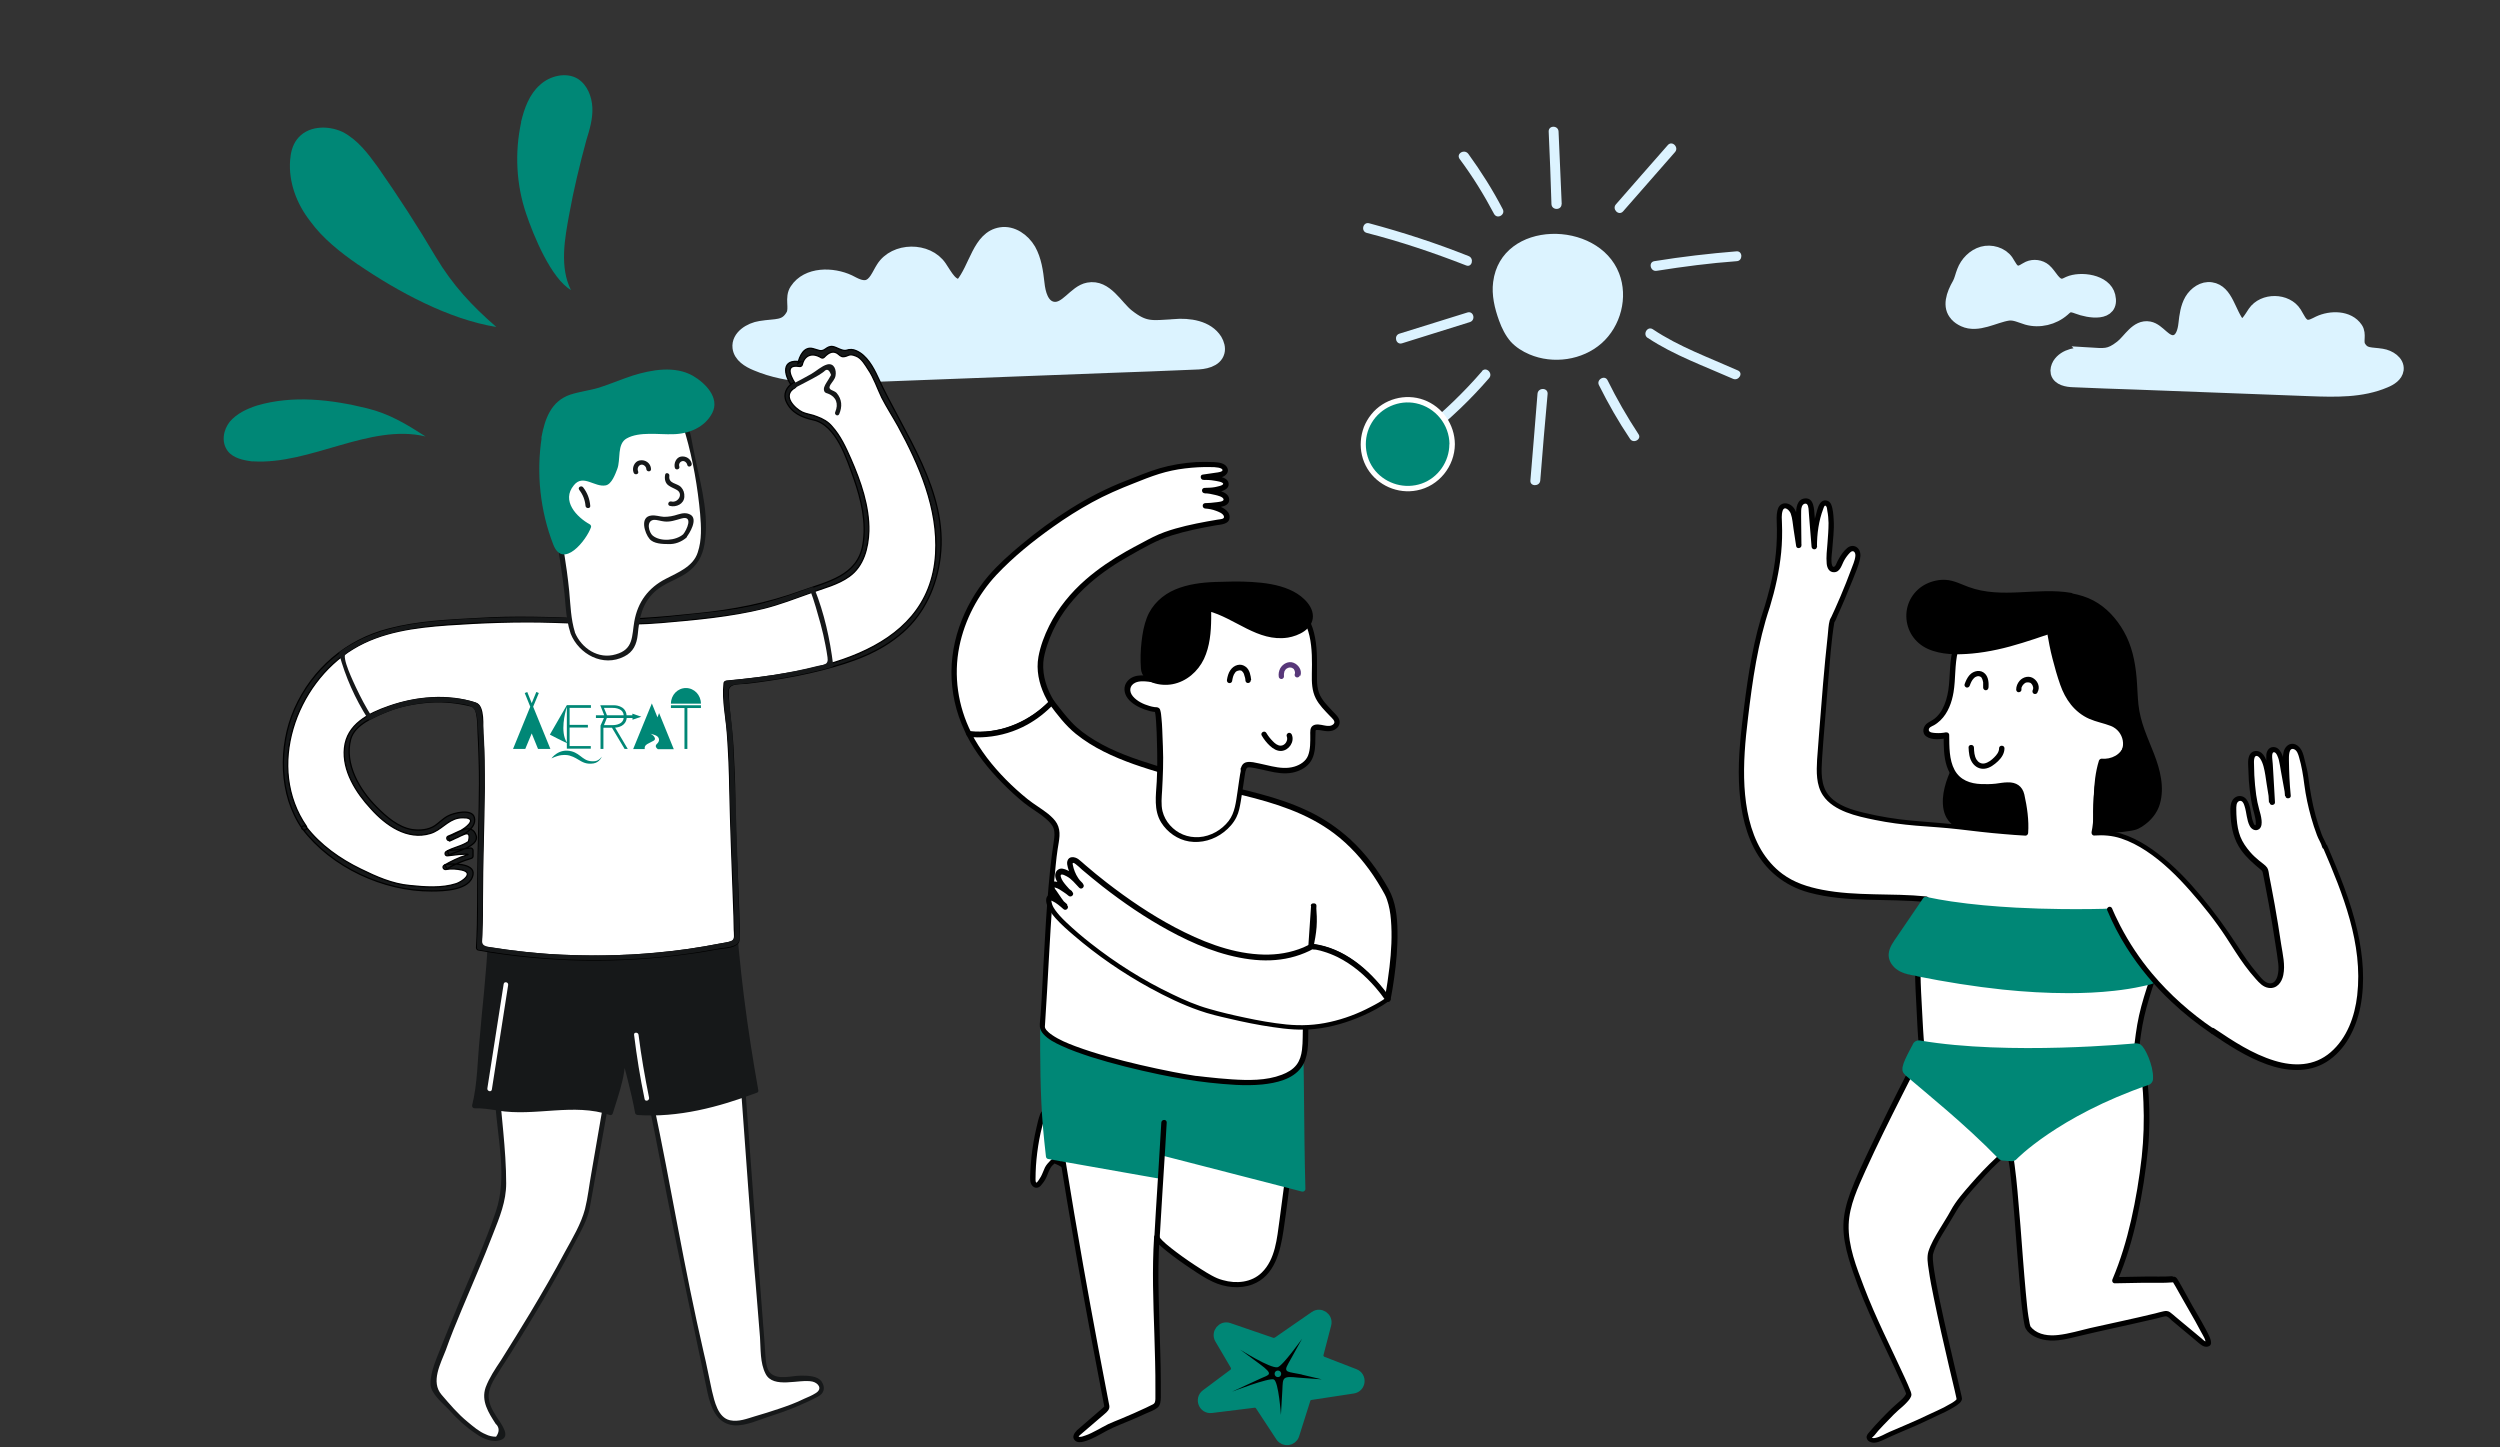 <?xml version="1.0" encoding="UTF-8"?>
<svg id="Livello_2" data-name="Livello 2" xmlns="http://www.w3.org/2000/svg" viewBox="0 0 190 110">
  <rect x="0" y="0" width="190" height="110" fill="#333333" stroke="none"/>
  <defs>
    <style>
      .cls-1 {
        fill: #573779;
      }

      .cls-2 {
        stroke-width: .84px;
      }

      .cls-2, .cls-3, .cls-4 {
        fill: #008776;
      }

      .cls-2, .cls-5, .cls-6 {
        stroke-miterlimit: 10;
      }

      .cls-2, .cls-4 {
        stroke: #008776;
      }

      .cls-7 {
        fill: #008776;
      }

      .cls-8 {
        fill: #fff;
      }

      .cls-5 {
        stroke: #dcf3ff;
      }

      .cls-5, .cls-9 {
        fill: #dcf3ff;
      }

      .cls-6 {
        stroke: #000;
        stroke-width: .1px;
      }

      .cls-6, .cls-10 {
        fill: #161819;
      }

      .cls-4 {
        stroke-linecap: round;
        stroke-linejoin: round;
      }
    </style>
  </defs>
  <g id="VEG">
    <g>
      <path class="cls-2" d="M97.1,102.02l2.83-1.96c.41-.29.96.09.83.58l-.58,2.23c-.07.27.07.54.33.64l2.43.94c.52.2.44.95-.11,1.04l-3.22.49c-.2.03-.37.17-.43.37l-.85,2.69c-.14.43-.72.51-.97.13l-1.55-2.36c-.11-.17-.31-.27-.52-.24l-3.23.4c-.55.07-.83-.64-.39-.97l2.09-1.56c.22-.16.28-.47.14-.71l-1.17-1.99c-.25-.43.17-.95.64-.79l3.26,1.12c.16.06.34.03.49-.07h0Z"/>
      <path d="M98.93,104.46c-1.02-.22-1.43-.11-1.03-.81l1.06-1.91s-1.49,2.1-1.87,2.17c-.55.11-2.84-1.34-2.84-1.34l1.48,1.09c1.13.83.72.81.09,1.1l-2.19,1.01s2.83-1.09,3.18-.93c.37.17.54,2.7.54,2.7l.11-1.92c.04-.91-.01-1.06,1.2-.92l1.79.13-1.52-.36h0ZM97.12,104.66c-.14,0-.25-.11-.25-.25s.11-.25.25-.25.25.11.25.25-.11.25-.25.25Z"/>
    </g>
  </g>
  <g>
    <g>
      <path class="cls-9" d="M113.48,21.43c-.13.99.11,2,.45,2.94.21.58.49,1.14.88,1.59.39.43.9.75,1.42.97,1.8.77,4.03.45,5.49-.84s2.04-3.5,1.33-5.32c-1.59-4.1-8.97-4.1-9.57.66h0Z"/>
      <path class="cls-9" d="M123.35,16.07c1.31-1.5,2.62-3,3.95-4.51.32-.36-.21-.9-.54-.54-1.31,1.5-2.64,3-3.95,4.51-.32.36.21.9.54.54h0Z"/>
      <path class="cls-9" d="M118.69,15.51c-.09-1.85-.15-3.67-.24-5.51-.02-.49-.77-.49-.75,0,.09,1.85.15,3.67.21,5.51.02.49.77.49.77,0h0Z"/>
      <path class="cls-9" d="M114.21,15.9c-.77-1.48-1.65-2.87-2.62-4.21-.3-.39-.94-.02-.66.39.99,1.33,1.85,2.72,2.62,4.18.24.43.88.06.66-.36h0Z"/>
      <path class="cls-9" d="M111.61,19.46c-2.49-.99-4.98-1.8-7.55-2.49-.47-.13-.66.6-.19.73,2.57.66,5.06,1.5,7.55,2.47.45.19.64-.54.19-.71h0Z"/>
      <path class="cls-9" d="M111.52,23.75c-1.72.54-3.45,1.07-5.17,1.61-.45.15-.26.88.21.73,1.72-.54,3.43-1.07,5.15-1.61.47-.15.28-.88-.19-.73h0Z"/>
      <path class="cls-9" d="M112.64,28.21c-1.39,1.61-2.92,3.07-4.57,4.42-.39.3.15.84.51.51,1.67-1.33,3.2-2.79,4.59-4.4.32-.36-.21-.9-.54-.54h0Z"/>
      <path class="cls-9" d="M116.85,29.93c-.17,2.19-.36,4.38-.54,6.59-.04.47.71.47.75,0,.17-2.21.36-4.4.56-6.59.02-.49-.73-.49-.77,0h0Z"/>
      <path class="cls-9" d="M121.52,29.27c.71,1.42,1.48,2.77,2.36,4.08.26.41.92.02.64-.36-.86-1.31-1.65-2.68-2.34-4.08-.21-.45-.88-.06-.66.36h0Z"/>
      <path class="cls-9" d="M125.23,25.68c1.97,1.31,4.31,2.15,6.48,3.11.43.19.82-.45.36-.64-2.17-.97-4.48-1.8-6.46-3.13-.41-.26-.79.39-.39.66h0Z"/>
      <path class="cls-9" d="M125.92,20.58c2.02-.32,4.03-.58,6.07-.73.47-.02.47-.77,0-.75-2.1.17-4.18.41-6.27.75-.47.09-.28.82.19.73h0Z"/>
    </g>
    <g id="BACKGROUND">
      <path class="cls-5" d="M89.21,24.75c1.18-.1,2.55.1,3.18,1.1.16.27.26.61.18.9-.18.67-1.04.83-1.75.84-2.24.1-4.48.18-6.73.26-6.2.24-12.39.47-18.59.71-2.71.1-5.54.18-8.03-.88-.59-.24-1.22-.63-1.3-1.26-.1-.83.83-1.41,1.63-1.53,1.2-.2,1.89.02,2.43-.94.29-.53-.12-1.32.29-1.92.84-1.28,2.77-1.24,4.02-.65.43.22.88.49,1.36.39.61-.16.84-.88,1.18-1.41.92-1.47,3.42-1.49,4.38-.06.43.63.88,1.59,1.61,1.36,1.1-1.3,1.32-3.63,3-3.89.86-.14,1.71.45,2.16,1.22.43.77.55,1.65.65,2.53.08.79.33,1.73,1.1,1.9,1.04.22,1.69-1.26,2.73-1.45,1.36-.26,2.12,1.33,3,2.02,1.3,1.02,1.83.86,3.49.77h0Z"/>
      <path class="cls-5" d="M158.74,26.91c-.84-.07-1.81.07-2.26.78-.11.19-.18.43-.13.64.13.47.74.59,1.24.6,1.59.07,3.18.13,4.78.18,4.4.17,8.79.33,13.19.5,1.92.07,3.93.13,5.7-.63.42-.17.86-.45.92-.89.07-.59-.59-1-1.16-1.09-.85-.14-1.34.01-1.73-.67-.21-.38.08-.93-.21-1.36-.6-.9-1.96-.88-2.85-.46-.31.15-.63.35-.96.28-.43-.11-.6-.63-.84-1-.65-1.04-2.42-1.06-3.11-.04-.31.45-.63,1.13-1.14.96-.78-.92-.93-2.58-2.13-2.76-.61-.1-1.21.32-1.53.86-.31.54-.39,1.17-.46,1.8-.06.56-.24,1.23-.78,1.35-.74.15-1.2-.89-1.94-1.03-.96-.18-1.5.95-2.13,1.43-.92.72-1.3.61-2.48.54h0Z"/>
      <path class="cls-5" d="M148.69,23.95c.14.15.32.28.56.39,1.07.49,2.31-.31,3.37-.47.49-.07.96.18,1.43.32.95.27,2.02.01,2.76-.64.11-.1.22-.21.36-.27.24-.1.5,0,.72.08.85.33,2.74.65,2.38-.86-.28-1.17-2.16-1.39-3.04-1-.15.07-.32.17-.49.18-.61.04-.88-.77-1.34-1.16-.33-.28-.84-.35-1.24-.17-.28.13-.54.38-.85.33-.4-.04-.57-.52-.79-.84-.4-.57-1.2-.79-1.85-.61-.67.19-1.21.75-1.45,1.39-.13.32-.19.67-.35.96-.46.79-.78,1.73-.19,2.35h0Z"/>
    </g>
    <g id="CHARACTERS">
      <g>
        <path d="M147.86,60.7c-.04.53.05,1.09.36,1.52.49.67,1.4.85,2.23.94.74.08,1.49.13,2.24.15.51.01,1.03,0,1.51-.14.49-.15.94-.47,1.15-.94.15-.34.15-.72.15-1.08,0-2.31-.1-4.62-.29-6.93-.08-1.02-.22-2.12-.89-2.9-1.65-1.9-3.84-.4-4.24,1.62-.18.91-.17,1.84-.39,2.74-.43,1.73-1.71,3.22-1.83,5.02h0Z"/>
        <path d="M147.66,60.7c-.03.57.05,1.17.4,1.64.31.42.77.67,1.26.82.55.16,1.12.21,1.69.26.68.06,1.37.1,2.06.1.62,0,1.26-.09,1.79-.44.48-.32.75-.78.82-1.35.04-.33.02-.66.02-.99,0-.36,0-.72-.01-1.08-.01-.7-.03-1.39-.06-2.09-.06-1.35-.11-2.71-.28-4.05-.14-1.12-.49-2.19-1.46-2.87-.75-.53-1.71-.53-2.49-.04s-1.34,1.38-1.52,2.3c-.13.67-.16,1.34-.25,2.01-.09.61-.26,1.19-.5,1.76-.45,1.05-1.07,2.05-1.34,3.18-.07.27-.11.55-.13.83-.02.26.39.26.41,0,.08-1.08.58-2.05,1.05-3,.23-.48.46-.96.63-1.46.19-.57.29-1.16.35-1.76.11-1.02.17-2.06.84-2.89.48-.6,1.24-1.06,2.03-.9.98.2,1.6,1.13,1.83,2.05.13.51.18,1.03.22,1.55.05.65.1,1.3.14,1.95.08,1.31.12,2.62.14,3.94,0,.33,0,.65,0,.98,0,.28,0,.57-.08.84-.14.5-.59.84-1.07.99-.6.19-1.24.15-1.86.12s-1.26-.07-1.89-.14c-.48-.05-.97-.14-1.4-.35-.46-.23-.76-.6-.88-1.1-.06-.26-.07-.53-.05-.8s-.39-.26-.41,0h0Z"/>
      </g>
      <g>
        <path class="cls-8" d="M165.12,97.19c-.65.05-1.29.01-1.94.02-.82.02-1.64.03-2.46.05,1.09-2.52,1.66-5.24,2.06-7.96.24-1.67.42-3.37.35-5.06-.04-.86-.1-3.85-.95-4.31-.23-.12-.5-.11-.75-.1-.32.02-.63.03-.95.05-2.19.11-4.37.24-6.55.37-2.61-.29-7.77-.43-7.88-.38-.11.05-3.33,6.36-4.64,9.35-.51,1.17-1.04,2.37-1.11,3.64-.07,1.25.29,2.49.71,3.68.57,1.65,1.23,3.26,1.99,4.83.66,1.37,2.11,4.4,2.07,4.54-.11.41-.89.97-1.17,1.26-.6.61-1.21,1.21-1.75,1.86-.03.04-.07.08-.08.14-.03.16.18.25.34.25.27,0,.52-.13.76-.24,1.18-.57,2.42-1,3.57-1.59.27-.14,2.17-.93,2.17-1.3.03-.12-2.44-9.87-2.2-10.99.2-.96,1.27-2.39,1.73-3.26.7-1.32,4.02-4.77,4.23-4.53.54.61,1.01,12.76,1.48,13.39.36.47.97.71,1.57.75.6.04,1.19-.09,1.77-.22,2.3-.57,4.63-1.02,6.93-1.6.09-.02.18-.04.27-.02.08.02.15.08.22.13l2.41,2c.15.12.36.25.51.13.02-.21-.08-.42-.18-.61-.42-.81-.86-1.6-1.33-2.38-.11-.18-1.03-1.9-1.1-1.9-.03,0-.06,0-.09,0h0Z"/>
        <path d="M165.12,96.99c-.73.06-1.47.01-2.2.03s-1.46.03-2.19.04l.18.31c.68-1.58,1.17-3.23,1.53-4.91.37-1.71.64-3.44.81-5.18.13-1.34.13-2.68.05-4.02-.03-.53-.08-1.06-.16-1.59-.08-.47-.18-.96-.39-1.39-.08-.16-.18-.31-.32-.43-.26-.22-.61-.23-.93-.22-.87.04-1.74.09-2.61.14-.91.05-1.83.1-2.74.15-.45.03-.89.05-1.34.08-.37.02-.74.06-1.11.03-2.21-.22-4.44-.31-6.65-.35-.28,0-.56-.01-.84,0-.16,0-.27.03-.36.17-.31.48-.55,1.01-.81,1.52-1.02,1.97-2.01,3.97-2.96,5.97-.52,1.1-1.05,2.2-1.47,3.34-.28.77-.49,1.57-.51,2.4-.02.87.16,1.73.4,2.56.84,2.84,2.17,5.49,3.42,8.16.23.48.45.96.67,1.45.07.16.14.31.2.47.02.05.04.11.06.16.01.04.02.12.02.05s0-.01-.02.03c-.03.06-.06.11-.1.16-.1.13-.21.24-.33.34-.2.19-.43.36-.63.56-.6.58-1.19,1.19-1.73,1.83-.11.13-.23.26-.19.44.03.16.16.27.32.32.36.12.76-.09,1.08-.24.78-.37,1.58-.69,2.38-1.04.52-.23,1.03-.48,1.54-.72.44-.2.87-.4,1.28-.65.17-.1.34-.21.48-.34.05-.05.09-.11.12-.17.03-.05.03-.08.04-.14-.01.1,0,0,0-.02-.01-.12-.04-.23-.07-.35-.12-.56-.26-1.11-.39-1.67-.42-1.79-.84-3.59-1.22-5.39-.16-.79-.32-1.58-.44-2.37-.04-.26-.07-.5-.09-.78,0-.09-.01-.19,0-.28,0-.02,0-.11,0-.07,0,.04,0,0,0-.01.02-.07.04-.15.06-.22.2-.62.56-1.19.9-1.74.29-.46.56-.94.84-1.4.47-.79,1.12-1.5,1.73-2.18s1.23-1.35,1.94-1.92c.07-.05.16-.12.26-.18.04-.03,0,0,0,0,0-.03.12.03,0,0-.02,0-.06,0-.09-.04,0,0-.06-.05-.03-.03.01,0,.04.1.01.02.01.03.02.06.03.09.02.08.04.16.06.24.12.56.17,1.08.23,1.65.09.83.16,1.67.23,2.5.15,1.86.28,3.72.44,5.57.06.71.12,1.42.22,2.13.03.24.06.48.11.72.03.14.05.3.13.42.29.51.98.77,1.53.85.84.12,1.69-.11,2.51-.31,1.74-.42,3.5-.78,5.25-1.19.22-.05.43-.1.65-.15s.44-.13.66-.16c.18-.02.34.18.46.29.19.16.38.31.56.47.34.28.68.57,1.02.85.17.14.34.29.51.43.13.11.27.22.44.26.15.04.36,0,.44-.13.1-.16,0-.44-.07-.6-.17-.39-.39-.76-.59-1.13-.31-.56-.65-1.1-.95-1.66-.21-.37-.41-.75-.62-1.12-.09-.15-.17-.31-.27-.46s-.16-.23-.36-.21c-.26.02-.26.43,0,.41.1,0-.02-.05-.04-.06.03.01,0,0,0,0,.02.03.04.06.06.09.06.1.12.2.18.3.15.27.3.53.45.8.34.62.71,1.22,1.05,1.84.15.27.3.55.45.83s.36.57.34.88l.1-.18c-.12.08-.32-.14-.39-.2-.16-.14-.32-.27-.49-.41-.33-.28-.67-.55-1-.83-.16-.14-.32-.27-.49-.41-.15-.12-.29-.26-.45-.37-.15-.1-.31-.1-.49-.06-.21.04-.42.11-.63.16-1.64.4-3.29.74-4.93,1.11-.81.19-1.62.44-2.44.53-.68.08-1.46,0-1.97-.5-.05-.05-.09-.1-.14-.16-.04-.04,0,.04,0-.01-.02-.06-.04-.12-.05-.18-.04-.19-.07-.38-.1-.57-.01-.11-.03-.21-.05-.35-.02-.15-.03-.29-.05-.44-.04-.34-.07-.69-.1-1.03-.08-.83-.14-1.66-.21-2.5-.13-1.73-.26-3.47-.42-5.2-.06-.66-.13-1.33-.22-1.99-.05-.33-.07-.74-.24-1.04-.11-.2-.31-.17-.48-.06-.25.15-.47.36-.68.55-.68.63-1.32,1.31-1.93,2.01-.54.62-1.12,1.27-1.51,1.99-.28.52-.61,1.01-.91,1.52s-.62,1.04-.8,1.61c-.13.44-.05.92.02,1.37.1.72.24,1.44.39,2.16.35,1.72.74,3.43,1.14,5.14.15.63.3,1.27.45,1.9.04.18.08.36.12.54,0,.05.02.09.03.14.01.05,0-.06,0-.02,0,.01,0,0,0-.02-.01-.07-.03.08,0,0-.01.04,0,0,0,0,0,0-.02.04-.02.04.02-.03-.04.04-.05.05-.02.02-.05.04-.07.06-.07.06-.15.1-.22.15-.2.12-.4.23-.61.34-.34.17-.69.33-1.04.49-.65.31-1.3.61-1.97.89-.37.15-.73.31-1.1.47s-.72.39-1.1.47c-.07.01-.15.03-.22,0-.08-.03-.04-.03.02-.07.16-.13.28-.33.42-.48.27-.3.56-.59.84-.88.22-.23.44-.46.68-.67.22-.19.45-.38.65-.6.14-.15.35-.38.35-.6,0-.08-.04-.17-.06-.24-.13-.35-.29-.68-.44-1.02-1.05-2.3-2.21-4.55-3.11-6.92-.57-1.5-1.21-3.1-1.16-4.74.05-1.45.7-2.8,1.28-4.1.87-1.92,1.81-3.81,2.76-5.69.39-.78.79-1.56,1.2-2.33.12-.23.24-.46.37-.68.03-.06.07-.11.1-.17.02-.04.02-.01,0,0,.04-.02-.12.06-.08.05,0,0-.07,0-.03,0,1.69.02,3.37.07,5.05.17.55.03,1.1.07,1.65.11.25.02.5.04.74.06.11.01.22.02.32.03.2.02.41-.01.6-.02,1.7-.1,3.41-.2,5.11-.29.43-.02.86-.04,1.28-.07.19-.01.38-.02.57-.03.18,0,.37-.03.55.03.32.1.47.49.56.81.28.9.33,1.87.37,2.81.06,1.4.02,2.79-.13,4.18-.18,1.62-.45,3.23-.81,4.82-.35,1.53-.8,3.03-1.41,4.47-.06.13,0,.31.18.31.73-.01,1.46-.03,2.19-.04s1.47.03,2.2-.03c.26-.02.26-.43,0-.41h0Z"/>
      </g>
      <g>
        <path class="cls-8" d="M168.14,78.36c2.46,1.67,6.34,4.18,9.1,1.79,1.42-1.23,2.02-3.18,2.13-5.05.22-3.72-1.21-7.32-2.68-10.75-.01,0-.03.01-.04.02-.04-.21-.28-.6-.34-.75-.14-.35-.26-.71-.37-1.08-.25-.8-.44-1.62-.58-2.45-.11-.67-.13-1.34-.32-1.99-.13-.42-.21-1.23-.74-1.36-.14-.03-.28.02-.38.12-.2.21-.21.49-.21.76,0,.96.05,1.93.14,2.88-.15-.84-.31-1.68-.46-2.52-.06-.34-.14-.71-.42-.92-.13-.09-.31-.15-.45.04-.07.09-.09.2-.09.32.07,1.19.14,2.38.21,3.57-.11-.69-.22-1.37-.33-2.06-.09-.53-.18-1.08-.52-1.51-.1-.12-.26-.19-.41-.16-.29.06-.32.39-.32.65,0,1.19.07,2.36.36,3.52.06.26.41,1.28.09,1.45-.1.05-.22.02-.3-.06-.15-.15-.24-.57-.29-.77-.08-.38-.16-1.49-.79-1.37-.1.02-.18.07-.24.15-.14.18-.16.4-.16.62-.01.56.04,1.13.16,1.68.15.74.6,1.39,1.11,1.94.27.29.95.82,1.11.97.02.02.03.04.04.07.48,2.32.88,4.66,1.2,7.01.1.75-.06,1.82-.84,1.78-.22-.01-.44-.11-.6-.27-1.41-1.4-2.21-3.11-3.39-4.65-2.03-2.67-5.56-6.97-9.22-6.68-.06,0-.12,0-.18.01,0-.01,0-.03,0-.04.05-.25.08-.51.1-.78.1-1.56-.04-3.08.45-4.61.86.1,1.79-.42,1.91-1.34.12-.87-.63-1.75-1.51-1.78.16-2.56.24-5.56-2.12-7.21-.49-.34-1.22-.77-1.8-.9-1.62-.36-3.6-.37-5.19.29-1.22.5-2.1,1.27-2.4,2.6-.21.95-.16,1.94-.3,2.9-.15,1.05-.6,2.16-1.6,2.62-.17.08-.3.24-.31.43-.01.29.25.38.47.42.36.06.72.05,1.07-.03,0,1.1-.03,2.41.8,3.26.68.7,1.69.7,2.6.67.94-.03,2.08-.52,2.32.68.17.85.33,1.79.29,2.66,0,.06,0,.12-.01.17-1.63-.09-3.25-.26-4.87-.46-2.08-.26-4.24-.25-6.29-.68-1.34-.28-3.36-.63-4.13-1.9-.45-.76-.42-1.7-.37-2.58.04-.72.66-8.77.95-10.54.04,0,1.38-3.01,1.86-4.51.07-.24.15-.49.05-.73-.05-.11-.13-.21-.25-.24-.21-.07-.37.07-.5.21-.31.33-.55.72-.72,1.15-.05.14-.18.24-.33.24-.29,0-.35-.31-.35-.55-.04-1.46.38-2.81-.02-4.29-.03-.11-.11-.2-.22-.22-.19-.04-.28.12-.34.27-.38.9-.55,2.09-.55,3.07-.08-.98-.16-1.95-.23-2.93,0-.11-.04-.23-.09-.33-.22-.39-.63-.21-.77.07-.1.2-.1.43-.1.65,0,.82.01,1.64.02,2.46-.1-.66-.2-1.32-.3-1.98-.04-.28-.09-.56-.26-.78s-.5-.34-.73-.19c-.22.33-.2.76-.18,1.15.1,2.28-.25,4.26-.91,6.42,0,0,0,0,0,0-1.01,2.95-1.39,6.08-1.76,9.18-.47,3.94-.55,9.67,3.61,11.85.77.4,1.63.6,2.49.76,2.6.49,5.15.2,7.72.47-.72,1.05-1.43,2.11-2.14,3.16-.23.33-.46.7-.44,1.1.02.43.34.8.71,1,.38.21.81.27,1.23.34,0,.7.25,5.88.34,5.89,5.79.6,10.47.75,16.25.14.32-2.54.41-3.04,1.23-5.53"/>
        <path d="M168.03,78.53c1.34.91,2.72,1.81,4.25,2.36,1.46.53,3.13.68,4.51-.17,1.46-.9,2.27-2.56,2.6-4.2.37-1.9.2-3.88-.22-5.75-.51-2.26-1.4-4.41-2.31-6.53-.03-.07-.15-.12-.23-.09l-.04.02.25.14c-.08-.32-.29-.6-.4-.92-.17-.46-.32-.92-.45-1.39-.27-.98-.43-1.96-.56-2.96-.05-.41-.15-.79-.25-1.19-.07-.28-.13-.58-.27-.84-.13-.24-.36-.45-.64-.48-.38-.03-.64.29-.72.63-.11.5-.03,1.07-.01,1.57.02.59.06,1.18.12,1.77l.4-.05c-.15-.81-.3-1.62-.44-2.43-.08-.45-.28-1.31-.91-1.24-.28.03-.45.31-.47.58-.02.38.04.78.06,1.17.05.82.1,1.65.14,2.47l.4-.05c-.08-.51-.16-1.02-.24-1.52-.07-.44-.12-.9-.25-1.33-.1-.34-.27-.79-.6-.96-.31-.16-.67-.03-.8.28-.15.35-.08.8-.07,1.17.01.49.04.97.1,1.46s.13.95.24,1.41c.06.24.14.48.18.72.03.13.05.27.04.4,0,.02,0,.11-.02.13-.06.04-.12-.08-.14-.13-.11-.24-.16-.52-.2-.77-.07-.43-.17-1.11-.66-1.28-.3-.1-.62.04-.77.32-.2.36-.14.86-.12,1.25.06.91.26,1.75.79,2.5.42.59.94,1.03,1.49,1.49.14.11.14.14.18.33.05.26.1.51.15.77.1.51.2,1.03.29,1.54.18,1,.35,2,.5,3.01.08.5.16,1.01.22,1.52.03.31.02.63-.06.92-.07.24-.21.51-.48.55-.44.06-.78-.43-1.03-.72-.59-.68-1.09-1.43-1.58-2.19-.84-1.3-1.74-2.53-2.73-3.72-.98-1.17-2.04-2.29-3.26-3.22-1.12-.86-2.41-1.58-3.83-1.74-.35-.04-.7-.03-1.05,0l.2.26c.18-.87.15-1.79.18-2.68.03-.93.1-1.86.38-2.75l-.2.15c.95.09,1.96-.5,2.11-1.49s-.7-1.98-1.7-2.04l.2.2c.11-1.69.19-3.48-.43-5.09-.31-.79-.79-1.5-1.45-2.04-.73-.6-1.6-1.08-2.53-1.25-1.94-.37-4.18-.27-5.89.83-.7.45-1.24,1.08-1.51,1.87-.37,1.08-.25,2.25-.42,3.36-.08.49-.21.98-.45,1.42-.12.23-.27.43-.46.61-.19.19-.41.29-.64.43-.36.22-.5.77-.12,1.04.41.3,1.11.22,1.58.12l-.26-.2c0,.78-.01,1.59.24,2.35.25.75.77,1.36,1.53,1.62.69.24,1.5.22,2.22.14.46-.05,1.27-.29,1.6.18.13.18.15.42.19.64.05.26.09.51.13.77.09.58.13,1.18.09,1.76l.2-.2c-1.47-.09-2.94-.23-4.41-.4s-2.79-.25-4.19-.38c-1.23-.11-2.45-.31-3.65-.6-.92-.22-1.95-.52-2.61-1.24-.72-.78-.64-1.92-.58-2.9.03-.42.06-.84.09-1.26.12-1.56.25-3.12.38-4.68.13-1.48.22-2.98.47-4.45l-.09.12c.16-.09.24-.4.31-.55.19-.42.38-.84.56-1.27.22-.52.43-1.03.64-1.56.19-.48.41-.99.52-1.49.07-.31.04-.66-.21-.87-.23-.19-.53-.16-.75.02-.26.21-.48.52-.64.81-.09.15-.16.3-.22.45s-.23.29-.3.06c-.1-.32-.03-.75,0-1.08.03-.4.07-.79.1-1.19s.05-.79.02-1.19c-.02-.37-.05-.82-.19-1.16-.12-.29-.48-.42-.73-.21s-.34.66-.42.96c-.23.8-.33,1.64-.33,2.47h.41c-.06-.79-.13-1.59-.19-2.38-.04-.47-.04-1.36-.73-1.3-.62.05-.68.75-.68,1.23,0,.79.01,1.58.02,2.37l.4-.05-.2-1.31c-.06-.39-.08-.82-.22-1.2-.11-.29-.3-.53-.6-.63s-.6,0-.74.29c-.14.32-.14.68-.13,1.02.02.42.02.84.01,1.26-.02.81-.1,1.62-.24,2.43-.16.93-.4,1.85-.67,2.75-.02.08.01.19.09.23h0s-.09-.23-.09-.23c-.85,2.49-1.25,5.1-1.58,7.7-.23,1.87-.46,3.75-.39,5.64.06,1.72.34,3.49,1.13,5.05.86,1.7,2.34,2.9,4.18,3.4,2.93.8,5.95.42,8.93.73l-.18-.31c-.43.63-.85,1.26-1.28,1.89-.22.32-.44.64-.65.96-.19.28-.4.56-.54.87-.24.53-.15,1.08.25,1.5.44.46,1.09.59,1.7.68l-.15-.2c0,.85.06,1.71.1,2.56.05.99.09,1.99.18,2.98.01.12.01.24.04.35.05.22.24.21.44.23,1.06.11,2.12.2,3.18.28,1.97.15,3.95.23,5.94.22,2.31,0,4.61-.15,6.91-.39.12-.01.19-.08.2-.2.11-.92.22-1.85.43-2.75s.5-1.82.8-2.72c.08-.25-.31-.36-.39-.11-.3.91-.6,1.83-.81,2.77s-.31,1.87-.43,2.81l.2-.2c-3.9.41-7.81.49-11.72.24-.99-.06-1.99-.14-2.98-.23-.26-.02-.51-.05-.77-.07-.12-.01-.24-.02-.37-.04-.06,0-.12-.01-.18-.02-.05,0-.09,0-.14-.01l.1.13s-.02-.07-.01-.08c0,.04,0-.08-.01-.11-.09-.92-.13-1.84-.18-2.76s-.11-1.92-.12-2.88c0-.08-.06-.18-.15-.2-.53-.08-1.13-.17-1.52-.58-.46-.48-.22-1.02.1-1.5.72-1.08,1.46-2.15,2.19-3.23.09-.14-.04-.29-.18-.31-2.64-.27-5.31,0-7.92-.51-1.08-.21-2.12-.54-3.01-1.2-.66-.49-1.2-1.12-1.62-1.82-.85-1.45-1.17-3.16-1.27-4.82-.1-1.75.06-3.49.27-5.22.34-2.85.74-5.7,1.66-8.43.03-.08-.02-.19-.09-.23h0s.09.23.09.23c.41-1.35.72-2.73.86-4.14.07-.73.09-1.47.06-2.2-.01-.32-.05-.66.05-.97.14-.42.53-.03.62.22.13.36.15.78.21,1.16l.2,1.31c.04.23.4.17.4-.05,0-.61-.01-1.21-.02-1.82,0-.27-.01-.55,0-.82,0-.19.05-.49.28-.54.26-.06.28.36.29.52.02.31.05.61.07.92.05.61.1,1.22.15,1.83.02.26.4.27.41,0,0-.97.13-1.97.48-2.88.04-.1.1-.36.23-.18.06.08.06.25.08.35.06.29.08.6.09.9,0,.51-.04,1.02-.08,1.53s-.11,1.05-.06,1.57c.03.32.18.65.55.65.49,0,.59-.58.79-.92.12-.21.27-.41.44-.58.24-.23.42-.02.4.26-.03.35-.21.73-.33,1.06s-.25.66-.38.99c-.26.66-.54,1.31-.83,1.96-.09.2-.18.41-.28.61-.02.05-.06.1-.08.15,0,.01-.01.02-.02.03l.07-.06s-.04.03-.06.05c-.02.03-.03.06-.04.1-.1.36-.11.77-.15,1.14-.27,2.44-.46,4.89-.65,7.34-.06.7-.11,1.41-.16,2.11-.05.91-.08,1.92.44,2.71.41.63,1.09,1.02,1.77,1.29s1.47.44,2.21.59c1.02.21,2.05.34,3.09.43,1.1.09,2.2.15,3.29.28s2.25.27,3.38.36c.55.05,1.1.09,1.66.12.11,0,.19-.1.2-.2.07-.97-.08-1.98-.29-2.93-.15-.64-.62-.94-1.26-.92-.31,0-.61.06-.92.1-.36.04-.73.04-1.09.03-.84-.03-1.61-.3-2.03-1.07s-.4-1.78-.41-2.66c0-.14-.13-.22-.26-.2-.25.05-.51.07-.77.05-.15-.01-.49-.02-.52-.21-.03-.22.24-.3.39-.38.18-.1.34-.23.49-.37.58-.56.87-1.36,1-2.14.17-1.03.08-2.09.33-3.1.19-.78.65-1.44,1.32-1.89,1.53-1.04,3.57-1.19,5.35-.91.46.07.9.16,1.32.36s.8.43,1.16.69c.64.46,1.14,1.09,1.46,1.8.72,1.61.62,3.48.51,5.19,0,.11.1.2.2.2.79.05,1.46.86,1.29,1.65-.17.76-.97,1.13-1.69,1.06-.09,0-.17.07-.2.15-.27.87-.36,1.78-.39,2.69s.02,1.85-.17,2.74c-.02.12.06.27.2.26.7-.05,1.37,0,2.04.22s1.32.56,1.91.95c1.26.83,2.35,1.91,3.34,3.03s1.93,2.3,2.74,3.54c.47.72.92,1.46,1.43,2.15.26.35.53.69.82,1.01.27.3.55.62.98.68.62.09,1-.42,1.11-.97.16-.77-.04-1.58-.16-2.34-.15-1-.31-2.01-.49-3.01-.09-.49-.18-.97-.27-1.45-.05-.24-.09-.48-.14-.72-.04-.2-.05-.47-.16-.64-.14-.21-.42-.37-.6-.53-.25-.21-.49-.42-.7-.67-.3-.35-.57-.73-.74-1.16s-.24-.89-.28-1.35c-.02-.24-.03-.47-.03-.71,0-.2-.02-.56.22-.65s.36.21.41.39c.16.49.15,1.04.39,1.5.14.27.47.45.74.22.18-.16.18-.44.16-.66-.03-.28-.1-.55-.18-.81-.1-.37-.18-.74-.23-1.11-.07-.49-.11-.99-.14-1.49-.01-.24-.02-.47-.02-.71,0-.19-.03-.42.03-.61.08-.26.3-.14.42.03.13.19.21.4.27.62.12.44.17.9.24,1.35.08.48.15.96.23,1.43.04.23.41.17.4-.05-.04-.64-.08-1.28-.11-1.92-.02-.34-.04-.67-.06-1.01,0-.15-.14-.84.07-.88s.35.43.39.57c.07.28.11.57.16.86.12.65.24,1.29.35,1.93.04.22.42.17.4-.05-.09-.9-.13-1.8-.14-2.7,0-.23-.04-1.01.39-.84.23.09.32.4.38.61.2.68.31,1.37.4,2.08.11.85.29,1.68.52,2.5.13.45.27.9.44,1.34.11.31.32.6.4.92.02.1.15.18.25.14l.04-.02-.23-.09c1.51,3.51,3.05,7.32,2.6,11.22-.18,1.6-.77,3.25-2.02,4.33s-2.8,1.09-4.27.64c-1.67-.51-3.15-1.49-4.59-2.46-.22-.15-.42.2-.2.35h0Z"/>
      </g>
      <g>
        <path class="cls-3" d="M145.71,73.98c-.42-.07-.86-.14-1.23-.34-.38-.21-.69-.57-.71-1-.02-.4.22-.77.44-1.1.72-1.05,1.43-2.11,2.14-3.16,0,0,4.75,1.17,13.91.91l3.35,5.27s-5.43,1.97-17.82-.53"/>
        <path class="cls-3" d="M145.76,73.78c-.54-.09-1.15-.17-1.54-.59-.17-.18-.28-.42-.26-.67.02-.28.18-.54.33-.77.73-1.1,1.48-2.19,2.23-3.28l-.23.09c.71.17,1.44.28,2.16.38,2.12.3,4.27.45,6.41.52,1.8.06,3.59.06,5.39,0l-.18-.1c.38.59.75,1.19,1.13,1.78.6.95,1.2,1.89,1.8,2.84.14.22.28.44.42.65l.12-.3c-.2.07-.42.13-.63.18-.62.15-1.28.26-1.89.33-1.1.14-2.2.2-3.3.22-1.59.02-3.18-.05-4.76-.19-2.1-.19-4.18-.5-6.25-.89-.29-.06-.59-.11-.88-.17-.26-.05-.36.34-.11.39,2.15.43,4.32.78,6.5,1.01,1.65.17,3.31.27,4.98.27,1.17,0,2.33-.05,3.49-.18.72-.08,1.45-.19,2.16-.35.26-.06.55-.11.8-.21,0,0,0,0,0,0,.12-.04.2-.18.12-.3-.54-.85-1.07-1.69-1.61-2.54-.38-.6-.76-1.19-1.13-1.79-.2-.31-.38-.64-.6-.94-.12-.16-.33-.11-.52-.1-.37,0-.74.02-1.1.02-.69,0-1.38.01-2.07,0-1.18-.01-2.36-.05-3.54-.11-1.64-.09-3.27-.23-4.9-.47-.64-.09-1.26-.21-1.89-.34,0,0-.01,0-.02,0-.09-.02-.18.02-.23.09-.65.96-1.31,1.92-1.96,2.88-.28.41-.61.83-.66,1.34-.04.45.2.86.54,1.14.44.36,1,.46,1.55.55.26.04.37-.35.11-.39h0Z"/>
      </g>
      <g>
        <path class="cls-8" d="M85.02,86.86c-.27,1.37-.75,2.66-1.19,3.96-.86-.71-1.75-1.37-2.68-1.98-.22-.15-.48-.38-.73-.47-.44-.16-.23-.22-.56.09-.37.34-.42,1.01-.77,1.37-.07.13-.18.28-.32.27-.19-.01-.25-.27-.25-.47,0-1.61.25-3.22.71-4.76.03-.09.06-.18.12-.25.15-.15.39-.11.6-.05,1.68.48,3.31,1.11,4.88,1.89.08.04.17.09.21.17.03.07.01.15,0,.22h0Z"/>
        <path d="M84.82,86.8c-.27,1.36-.75,2.66-1.19,3.96l.34-.09c-1-.83-2.06-1.59-3.15-2.31-.19-.12-.41-.23-.62-.3-.16-.05-.26.03-.36.13-.16.17-.31.32-.42.53-.11.23-.19.48-.31.7-.03.06-.29.49-.35.46s-.06-.21-.06-.26c0-.17,0-.34.01-.52.02-.67.09-1.34.19-2s.25-1.33.44-1.98c.03-.11.06-.34.16-.4.1-.06.27,0,.37.03.32.09.63.19.95.29.71.23,1.41.49,2.1.77.35.14.69.29,1.03.45.17.08.35.16.52.24.08.04.15.07.23.11.09.04.13.06.11.16-.05.26.34.37.39.11.03-.15.04-.3-.06-.44-.09-.12-.23-.18-.36-.24-.34-.16-.67-.32-1.01-.47-.67-.29-1.35-.57-2.03-.81-.34-.12-.68-.24-1.03-.35-.32-.1-.65-.23-.98-.27-.31-.04-.57.08-.68.38-.13.34-.21.71-.29,1.07-.17.72-.29,1.45-.37,2.18-.04.36-.06.73-.08,1.09-.01.29-.06.64.04.92.09.24.33.41.59.29.12-.06.2-.16.28-.27s.16-.2.22-.32c.14-.24.21-.52.34-.77.06-.11.12-.22.22-.31.03-.03.19-.17.19-.19,0,.02-.11,0-.11.03,0-.01,0,0,.02.01.06.03.11.05.17.07.17.07.32.15.47.26.31.22.63.43.95.65.69.48,1.36.98,2,1.52.12.1.29.06.34-.09.44-1.31.92-2.61,1.19-3.96.05-.25-.34-.36-.39-.11h0Z"/>
      </g>
      <g>
        <path class="cls-8" d="M81.98,108.88c.64-.55,1.28-1.1,1.92-1.65.09-.08.19-.17.22-.29.03-.11-2.79-13.78-4.85-28.97l19.47,3.72c-.42,4.54-1.3,11.45-1.51,12.57-.2,1.09-.6,2.23-1.5,2.87-.95.67-2.26.63-3.33.19-.96-.39-4.5-2.83-4.47-3.3-.16,2.43-.07,4.21-.01,6.28.06,2,.15,4.02.1,6.02,0,.15-.01.31-.1.43-.07.1-.19.16-.31.22-.96.46-1.93.88-2.91,1.27-.84.34-1.53.91-2.43,1.13-.18.04-.42.05-.48-.12-.05-.14.08-.28.19-.38h0Z"/>
        <path d="M82.12,109.03c.61-.52,1.21-1.04,1.82-1.56.2-.17.41-.35.37-.63-.04-.24-.09-.49-.14-.73-.24-1.24-.47-2.48-.71-3.72-.39-2.06-.76-4.12-1.13-6.19-.47-2.66-.92-5.32-1.35-7.99-.49-3.03-.94-6.06-1.37-9.1-.06-.4-.11-.8-.16-1.19l-.25.25c.65.12,1.29.25,1.94.37,1.55.3,3.11.59,4.66.89,1.87.36,3.74.72,5.62,1.07,1.62.31,3.24.62,4.86.93.54.1,1.07.2,1.61.31.25.05.51.13.76.14.01,0,.02,0,.03,0l-.15-.2c-.18,1.98-.4,3.96-.64,5.93-.2,1.71-.41,3.43-.65,5.14-.19,1.36-.31,2.95-1.34,3.96-.78.77-1.95.87-2.96.58-.34-.09-.55-.19-.85-.35-.27-.15-.54-.31-.8-.48-.65-.41-1.28-.84-1.89-1.3-.27-.2-.53-.41-.78-.62-.1-.09-.19-.17-.28-.26-.04-.04-.07-.07-.1-.11-.04-.05-.05-.06-.07-.08-.02-.03-.03-.05-.05-.08,0,0,0,0,0,.01,0-.26-.39-.26-.41,0-.16,2.45-.06,4.9.02,7.35.04,1.41.09,2.81.08,4.22,0,.17,0,.33,0,.5,0,.15.01.31-.03.45-.03.13-.13.18-.24.23-.15.08-.3.14-.45.22-.62.29-1.25.57-1.88.83-.33.14-.66.26-.98.41-.29.14-.57.31-.86.46s-.58.31-.89.41c-.13.04-.28.11-.42.1,0,0-.08,0-.08-.01-.01-.04.13-.15.15-.17.19-.17-.09-.46-.29-.29s-.39.49-.16.73c.19.2.49.16.72.09.61-.17,1.16-.51,1.71-.81.62-.33,1.29-.57,1.94-.85.34-.15.67-.29,1.01-.45.29-.13.65-.25.9-.45s.25-.51.26-.81c0-.38,0-.76,0-1.14,0-.77-.02-1.54-.04-2.31-.04-1.41-.09-2.81-.12-4.22-.04-1.5-.03-3,.07-4.51h-.41c0,.18.15.35.26.47.19.21.41.39.63.57.61.49,1.25.95,1.9,1.38.54.36,1.08.73,1.67,1,.91.43,2.05.56,3,.2,1.7-.64,2.13-2.52,2.37-4.13s.44-3.27.64-4.91c.25-2.07.49-4.14.69-6.22.02-.23.04-.47.07-.7,0-.08-.07-.18-.15-.2-.65-.12-1.29-.25-1.94-.37-1.55-.3-3.11-.59-4.66-.89-1.87-.36-3.74-.72-5.62-1.07-1.62-.31-3.24-.62-4.86-.93-.79-.15-1.58-.31-2.37-.45-.01,0-.02,0-.03,0-.16-.03-.27.09-.25.25.41,3.05.87,6.09,1.35,9.13.43,2.7.88,5.4,1.35,8.1.37,2.14.76,4.29,1.16,6.43.26,1.37.52,2.74.78,4.1.06.33.13.66.19.99,0,.04.01.08.02.12s.03.1,0,.02c0,0,0,0,0,.01-.02-.08.04-.06-.01,0-.02.02-.05.06-.07.08-.07.07-.15.14-.23.2-.29.25-.59.51-.88.76s-.59.51-.88.76c-.2.17.09.46.29.29h0Z"/>
      </g>
      <g>
        <path class="cls-3" d="M88.02,87.53v1.83l-8.32-1.47c-.44-3.81-.44-5.59-.44-9.91l19.6,2.89c.05,3.31.05,6.57.14,9.5l-10.97-2.84h0Z"/>
        <path class="cls-3" d="M87.82,87.53v1.83l.26-.2c-.94-.17-1.88-.33-2.82-.5-1.49-.26-2.98-.53-4.47-.79-.34-.06-.69-.12-1.03-.18l.15.2c-.15-1.26-.27-2.52-.34-3.79-.07-1.19-.09-2.39-.1-3.59,0-.85,0-1.69,0-2.53l-.26.2c.65.1,1.3.19,1.96.29,1.56.23,3.11.46,4.67.69,1.89.28,3.78.56,5.68.84,1.63.24,3.25.48,4.88.72l1.62.24c.25.04.52.11.77.11.01,0,.02,0,.03,0l-.15-.2c.04,2.5.05,5,.09,7.49.01.67.03,1.34.04,2.01l.26-.2c-1.24-.32-2.49-.64-3.73-.96-1.97-.51-3.93-1.02-5.9-1.52-.45-.12-.9-.23-1.35-.35-.25-.06-.36.33-.11.39,1.24.32,2.49.64,3.73.96,1.97.51,3.93,1.02,5.9,1.52.45.12.9.23,1.35.35.12.03.26-.06.26-.2-.07-2.43-.08-4.86-.11-7.3,0-.73-.02-1.47-.03-2.2,0-.08-.06-.18-.15-.2-.65-.1-1.3-.19-1.96-.29-1.56-.23-3.11-.46-4.67-.69-1.89-.28-3.78-.56-5.68-.84-1.63-.24-3.25-.48-4.88-.72-.8-.12-1.59-.24-2.39-.35-.01,0-.02,0-.03,0-.13-.02-.26.05-.26.2,0,2.55,0,5.1.21,7.64.06.76.15,1.52.23,2.27,0,.08.06.18.15.2.94.17,1.88.33,2.82.5,1.49.26,2.98.53,4.47.79.34.06.69.12,1.03.18.13.02.26-.05.26-.2v-1.83c0-.26-.41-.26-.41,0h0Z"/>
      </g>
      <g>
        <path class="cls-8" d="M79.96,53.41c-.71-1.13-1.05-2.42-.78-3.6,1.23-5.42,6.7-7.77,8.23-8.64.85-.48,1.78-.74,2.74-.98.9-.23,1.85-.39,2.75-.54.1-.02.21-.04.28-.1.12-.11.12-.3.04-.44-.08-.14-.22-.23-.35-.31-.37-.2-.79-.32-1.22-.34.41,0,.82-.05,1.22-.13.14-.03.29-.08.35-.2.06-.11.01-.26-.07-.35s-.2-.15-.32-.2c-.39-.16-.81-.24-1.24-.26.48-.02.98-.04,1.41-.25.07-.04.15-.08.18-.16.05-.1,0-.23-.08-.3-.08-.08-.19-.11-.3-.14-.04-.01-.08-.02-.13-.03-.39-.1-.8-.15-1.2-.14.38-.05.75-.11,1.13-.16.24-.03.55-.15.53-.39-.01-.13-.13-.23-.25-.29-.19-.09-.41-.1-.62-.11-1.2-.06-2.41.06-3.58.34-1.06.25-2.14.73-3.16,1.12-4.45,1.71-9.01,5.61-10.38,7.31-2.78,3.45-3.45,7.82-1.47,11.7,0,0,3.49.57,6.29-2.39h0Z"/>
        <path d="M80.13,53.31c-.55-.88-.91-1.91-.84-2.96.03-.44.16-.88.29-1.3.13-.39.28-.77.46-1.15.65-1.37,1.63-2.56,2.76-3.55.94-.83,2-1.53,3.09-2.14,1.01-.57,2.05-1.18,3.17-1.52,1.08-.34,2.2-.56,3.31-.76.41-.07,1.1-.07,1.08-.65-.01-.51-.62-.76-1.03-.9-.26-.09-.53-.13-.8-.15v.41c.4,0,.79-.04,1.18-.12.31-.06.65-.21.62-.58s-.38-.52-.68-.63c-.38-.13-.77-.2-1.17-.22v.41c.37-.01.74-.03,1.1-.12.3-.08.73-.22.71-.6-.02-.38-.42-.5-.73-.57-.39-.09-.79-.14-1.19-.13l.05.4c.24-.04.49-.07.73-.1.2-.03.41-.04.61-.11.3-.1.6-.38.42-.73-.18-.35-.65-.4-1-.42-.46-.02-.92-.02-1.38,0-.93.06-1.87.21-2.76.47s-1.71.62-2.57.95c-2.92,1.13-5.59,2.89-7.99,4.89-.86.72-1.7,1.47-2.43,2.31-.98,1.14-1.75,2.49-2.24,3.91-.5,1.45-.7,3.02-.53,4.55.08.77.25,1.53.5,2.26.13.38.29.76.46,1.13.06.13.12.35.27.4.02,0,.07,0,.09.01.65.08,1.33.04,1.97-.07,1.29-.22,2.51-.77,3.54-1.58.31-.25.61-.52.88-.81.18-.19-.11-.48-.29-.29-1.47,1.54-3.54,2.45-5.68,2.37-.11,0-.23-.01-.34-.02-.02,0-.03,0-.05,0-.02,0-.05,0-.02,0,.03,0,.01,0,0,0l.12.09c-1.02-2.02-1.36-4.34-.91-6.56.41-2.02,1.42-3.94,2.82-5.44,1.29-1.37,2.78-2.57,4.32-3.66.94-.67,1.92-1.29,2.94-1.85s2.11-1.03,3.21-1.46c.62-.25,1.25-.5,1.89-.7s1.3-.34,1.97-.42,1.33-.12,2-.1c.15,0,.3,0,.45.03.11.01.33.05.39.16.09.17-.38.22-.47.23-.34.05-.69.1-1.03.15-.23.03-.17.4.05.4.28,0,.56.01.83.06.11.02.68.09.68.24,0,.14-.5.22-.62.25-.26.05-.52.05-.79.06s-.26.39,0,.41c.28.01.55.06.82.13.15.04.59.13.62.33.03.18-.42.2-.54.22-.28.04-.57.06-.85.07-.26,0-.26.39,0,.41.28.02.55.07.81.17.19.07.52.19.6.4.1.25-.3.24-.46.27-.27.05-.54.09-.81.14-1.08.2-2.17.43-3.21.8-.62.22-1.18.52-1.75.83-.4.21-.81.43-1.2.65-1.09.62-2.14,1.33-3.08,2.15-1.12.98-2.09,2.16-2.76,3.5-.37.74-.67,1.54-.82,2.36-.18,1,.04,2.01.46,2.91.11.24.24.46.37.68s.49.02.35-.2h0Z"/>
      </g>
      <g>
        <path class="cls-8" d="M99.89,68.87c.11,1.36.04,1.83-.21,3.1,0,0,3.05.01,5.81,4,0,0,1.21-5.84-.04-8.12-3.99-7.28-9.79-6.96-15.61-8.82-2.86-.91-5.88-1.61-8.2-3.64-.58-.51-1.68-1.98-1.68-1.98-2.86,2.99-6.29,2.39-6.29,2.39.16.32.34.64.54.95.99,1.56,2.29,2.89,3.7,4.08.65.54,1.64,1.04,2.16,1.69.5.62.23,1.36.14,2.12-.54,4.32-.64,8.99-.95,13.34-.13,1.84,10.4,3.88,11.78,4.03,1.86.2,4.64.58,6.44-.09,1.79-.67,1.76-1.78,1.79-3.79l.62-9.26h0Z"/>
        <path d="M99.68,68.87c.04.52.07,1.04.03,1.56-.04.5-.14.99-.23,1.48-.03.13.06.26.2.26.03,0,.06,0,.09,0,.03,0,.06,0,.09,0,.02,0,.04,0,.06,0,.05,0-.03,0,.04,0,.29.05.57.11.85.21,1.01.33,1.92.91,2.71,1.62.68.61,1.27,1.3,1.79,2.05.09.13.33.14.37-.05.11-.56.2-1.12.28-1.69.16-1.16.27-2.33.25-3.51-.01-1.11-.13-2.26-.68-3.24-.77-1.38-1.72-2.67-2.89-3.75-.97-.89-2.07-1.63-3.26-2.19s-2.35-.94-3.57-1.27c-1.24-.34-2.5-.61-3.74-.93-1.42-.36-2.82-.81-4.22-1.24-1.6-.5-3.21-1.04-4.65-1.92-.64-.39-1.26-.83-1.77-1.38-.39-.42-.76-.88-1.11-1.34-.07-.09-.14-.18-.21-.27-.08-.1-.22-.14-.32-.04-1.48,1.53-3.54,2.47-5.68,2.37-.11,0-.22-.01-.34-.03-.02,0-.03,0-.05,0-.02,0,.06,0,0,0,0,0-.02,0-.03,0-.18-.03-.31.13-.23.3.69,1.36,1.65,2.56,2.72,3.64.52.53,1.07,1.04,1.65,1.51.52.42,1.12.74,1.63,1.18.24.21.5.44.61.75.11.32.07.65.02.98-.12.76-.21,1.52-.29,2.28-.16,1.62-.28,3.24-.37,4.87-.1,1.64-.18,3.28-.27,4.92-.02.4-.05.8-.08,1.2-.02.27-.07.56-.05.83.02.21.12.39.26.55.36.41.9.68,1.38.9.73.34,1.49.6,2.25.85,1.71.54,3.45.96,5.2,1.33,1.26.26,2.51.48,3.78.62,1.33.14,2.69.27,4.03.14,1.05-.11,2.29-.38,2.95-1.27.58-.77.54-1.86.55-2.77,0-.34.03-.67.05-1,.1-1.49.2-2.98.3-4.47.09-1.28.17-2.57.26-3.85,0-.07,0-.14.01-.21.02-.26-.39-.26-.41,0-.06.93-.13,1.87-.19,2.8-.11,1.6-.22,3.2-.32,4.8l-.1,1.45c-.04.63,0,1.26-.08,1.89-.05.4-.16.8-.41,1.13-.28.37-.7.6-1.12.76-1.2.46-2.55.43-3.81.35-.66-.04-1.31-.11-1.97-.18-.23-.03-.46-.05-.69-.08-.01,0-.03,0-.05,0-.06,0,.04,0,0,0-.04,0-.08-.01-.13-.02-.53-.08-1.07-.18-1.6-.28-1.68-.33-3.35-.71-4.99-1.17-.83-.23-1.65-.49-2.46-.79-.61-.23-1.22-.48-1.76-.85-.11-.08-.16-.11-.26-.2-.04-.03-.07-.07-.11-.11-.02-.02-.03-.04-.05-.05,0,0-.01-.02-.02-.02-.03-.04.02.03,0,0s-.05-.07-.07-.11c-.01-.02-.02-.04-.03-.06.02.05,0,0,0-.02,0-.02,0-.04-.01-.06,0-.03,0,.05,0,0,0-.11.01-.21.02-.32.11-1.59.19-3.19.28-4.78.09-1.61.18-3.22.31-4.83.06-.8.14-1.61.22-2.41.04-.38.08-.77.14-1.15.05-.33.12-.66.14-1,.02-.33-.03-.66-.19-.95s-.41-.51-.65-.72c-.51-.41-1.08-.73-1.59-1.14-1.14-.92-2.21-1.99-3.09-3.15-.45-.6-.86-1.23-1.2-1.9l-.23.3c.46.08.95.07,1.41.03,1.08-.09,2.14-.41,3.1-.94.74-.41,1.4-.93,1.98-1.54l-.32-.04c.6.81,1.23,1.64,2.02,2.28,1.3,1.05,2.84,1.75,4.41,2.31.79.28,1.59.52,2.4.77.71.22,1.42.45,2.14.65,1.23.35,2.47.63,3.71.93,2.46.6,4.91,1.36,6.96,2.9,1.17.88,2.16,1.98,2.98,3.19.23.34.45.7.66,1.06.15.26.3.51.39.79.17.49.26,1.01.3,1.53.1,1.2.03,2.41-.11,3.6-.09.77-.2,1.53-.35,2.29,0,.04-.01.08-.02.11l.37-.05c-1.29-1.86-3.19-3.66-5.52-4.05-.15-.03-.31-.05-.46-.05.06.09.13.17.2.26.1-.51.2-1.03.24-1.55.04-.54.01-1.07-.03-1.61-.02-.26-.43-.26-.41,0h0Z"/>
      </g>
      <g>
        <path class="cls-8" d="M105.48,75.97s-2.7,2-6.23,2.16c-2.34.1-7.16-1.11-8.13-1.47-5.66-2.11-10.1-6.13-10.85-7.05-.26-.32-.52-.68-.56-1.09,0-.07,0-.15.04-.2.09-.11.26-.05.38.02.3.18.58.39.84.63-.34-.33-.62-.85-.91-1.23-.05-.06-.09-.12-.1-.2-.11-.77,1.28.32,1.4.42-.24-.21-1.35-1.31-.8-1.64.15-.09.45.06.59.13.43.21.69.58,1.01.91-.42-.42-.72-.97-.83-1.56-.02-.11-.03-.23.04-.32.14-.17.4-.03.56.11,1.55,1.35,11.35,9.88,17.74,6.39,0,0,3.07.07,5.81,4h0Z"/>
        <path d="M105.38,75.8c-.37.28-.79.51-1.2.72-.98.52-2.02.91-3.1,1.15-1.1.25-2.19.3-3.31.19-1.08-.11-2.14-.3-3.2-.53-.9-.19-1.8-.4-2.69-.66-.96-.27-1.88-.67-2.77-1.1-2.21-1.05-4.3-2.37-6.22-3.88-.64-.5-1.26-1.03-1.85-1.59-.18-.17-.35-.34-.52-.53-.11-.13-.22-.26-.32-.4-.09-.13-.18-.27-.23-.42-.03-.08-.04-.16-.06-.24,0,.02,0-.08-.03-.06.01-.01.09.02.1.03.31.14.59.39.84.61.19.18.47-.1.29-.29-.33-.32-.55-.73-.82-1.1-.05-.07-.13-.15-.14-.24,0,0-.01-.07,0-.04,0-.01,0-.01,0-.02,0,0-.05.04-.05.04,0-.01,0,0,.01,0,.04,0,.04,0,.1.02.22.06.42.2.61.33.15.1.28.19.39.29.2.17.48-.11.29-.29-.17-.15-.33-.32-.47-.49-.16-.19-.35-.42-.41-.67-.01-.06-.02-.13.02-.15.11-.06.31.06.41.11.4.2.66.57.97.88.19.19.47-.1.29-.29-.27-.27-.49-.59-.63-.95-.06-.16-.12-.34-.15-.52,0-.06-.03-.12.03-.13s.16.07.2.1c.16.12.32.27.47.41.51.43,1.03.86,1.55,1.27,1.58,1.23,3.24,2.37,5,3.33,1.93,1.06,4.03,1.94,6.23,2.22,1.02.13,2.06.11,3.06-.13.5-.12.98-.29,1.44-.51.06-.03.11-.06.17-.09,0,0,.07-.04.07-.04h-.07s.03,0,.03.01c.06.01.12.01.17.02.02,0-.04,0,.02,0,.02,0,.04,0,.06,0,.06,0,.11.02.17.03.14.03.29.06.43.11.38.11.75.26,1.1.43,1.12.56,2.08,1.38,2.89,2.32.27.31.52.64.75.97.15.21.5,0,.35-.2-1.29-1.84-3.13-3.55-5.39-4.02-.18-.04-.37-.07-.55-.08-.11,0-.21.06-.31.11-.23.12-.46.22-.7.3-.98.35-2.02.46-3.05.39-2.24-.14-4.4-1.02-6.37-2.06-1.83-.97-3.55-2.14-5.19-3.41-.54-.42-1.08-.86-1.6-1.31-.18-.15-.35-.32-.54-.46-.27-.19-.72-.25-.83.15-.05.16,0,.34.04.5.05.19.12.38.2.56.16.35.38.66.65.93l.29-.29c-.38-.38-.7-.78-1.2-1.01-.2-.09-.45-.18-.65-.06-.14.08-.23.22-.25.38-.04.33.19.66.38.91.19.24.39.47.62.67l.29-.29c-.18-.15-.38-.29-.57-.42-.23-.15-.52-.33-.8-.33-.37,0-.46.41-.3.68.13.24.32.46.47.68.16.24.33.48.54.68l.29-.29c-.27-.25-.56-.48-.88-.66-.26-.14-.64-.16-.72.2-.07.34.14.74.32,1.01.11.17.24.33.38.49.42.47.9.89,1.38,1.3,1.78,1.53,3.73,2.87,5.79,4,1.21.66,2.46,1.27,3.76,1.72.73.26,1.5.44,2.25.61,1.1.26,2.22.49,3.34.65,1.06.16,2.13.26,3.2.14,1.28-.14,2.51-.51,3.68-1.03.65-.29,1.29-.63,1.87-1.04.03-.02.06-.04.09-.06.21-.15,0-.51-.2-.35h0Z"/>
      </g>
      <g>
        <path class="cls-8" d="M94.52,58.52c-.07.31-.31,2.09-.42,2.65-.05.24-.1.48-.19.7-.08.2-.19.39-.32.57-.69.95-1.91,1.52-3.08,1.36-1.17-.17-2.2-1.11-2.39-2.28-.06-.37-.04-.76-.02-1.14.07-1.22.15-2.42.08-3.64-.01-.2-.06-2.76-.23-2.78-.57-.05-1.12-.25-1.59-.57-.22-.15-.43-.34-.55-.57-.12-.24-.14-.54,0-.77.42-.66,1.43-.47,2.06-.36,0-1.86-.23-3.79,1.18-5.3.71-.76,1.73-1.16,2.76-1.3,1.03-.14,2.07-.04,3.1.05,1.09.1,2.22.21,3.18.74,1.78.97,1.87,3.22,1.85,5.05,0,.59-.06,1.2.14,1.76.25.72.87,1.24,1.38,1.82.09.1.17.2.19.33.05.31-.31.55-.63.55s-.63-.13-.95-.1c-.07,0-.15.02-.19.08-.05.05-.05.13-.06.19-.04.5.03,1.28-.14,1.75-.18.86-1.18,1.3-2.05,1.27-.87-.02-1.71-.37-2.58-.45-.13-.01-.27-.02-.37.06-.09.07-.14.18-.16.32h0Z"/>
        <path d="M94.32,58.47c-.12.56-.18,1.14-.27,1.71-.12.77-.19,1.58-.67,2.21-.53.69-1.37,1.17-2.24,1.23s-1.66-.27-2.22-.9c-.27-.3-.47-.67-.57-1.07-.12-.51-.06-1.05-.03-1.57.06-1.12.11-2.23.06-3.35-.02-.43-.03-.86-.05-1.29-.01-.29-.03-.58-.06-.87-.02-.19-.03-.4-.09-.59-.02-.08-.06-.15-.14-.19-.08-.05-.19-.04-.29-.05-.14-.02-.27-.05-.4-.09-.45-.13-.94-.36-1.25-.73s-.26-.82.17-1.03c.31-.15.7-.12,1.03-.08.17.02.33.05.49.08.13.02.26-.05.26-.2,0-1.12-.09-2.26.17-3.36.28-1.15,1.01-2.1,2.09-2.61,1.2-.56,2.56-.54,3.85-.44s2.66.15,3.8.77c1.8.99,1.78,3.37,1.74,5.15-.01.65,0,1.29.3,1.88.26.51.68.92,1.07,1.33.13.14.48.41.29.61s-.49.16-.73.11c-.26-.05-.61-.14-.85.02s-.2.48-.2.72c0,.52.02,1.07-.17,1.56-.17.43-.6.7-1.03.83-.56.17-1.14.1-1.71-.02-.33-.07-.65-.15-.98-.22-.29-.06-.62-.15-.92-.1s-.42.27-.48.53c-.06.25.33.36.39.11.03-.12.06-.23.19-.24.17-.01.36.03.52.06.34.06.67.15,1.01.22.6.14,1.22.24,1.83.12.48-.1.97-.33,1.29-.72.33-.41.42-.95.44-1.46.01-.29,0-.57.02-.86,0-.04,0-.15.01-.18.03-.03.12-.02.16-.02.17,0,.34.05.51.07.28.04.55.04.8-.11.22-.13.38-.35.35-.62-.03-.3-.31-.54-.51-.75-.2-.22-.41-.43-.6-.66s-.35-.47-.45-.74c-.12-.33-.16-.67-.16-1.02-.01-1.08.06-2.14-.15-3.21-.18-.97-.6-1.9-1.41-2.51-1.01-.76-2.37-.89-3.58-1.01-1.39-.13-2.83-.27-4.18.15-1.18.37-2.17,1.15-2.68,2.29-.48,1.08-.49,2.26-.48,3.42,0,.29,0,.58,0,.87l.26-.2c-.69-.12-1.65-.31-2.18.31-.34.39-.28.93.02,1.32s.8.67,1.28.84c.25.09.53.17.8.19h.03s.04,0,.01,0c0,0-.07-.06-.08-.07.02.02,0-.01,0-.01,0,.03.02.07.03.1.05.22.06.46.08.7.04.57.06,1.13.07,1.7.03.96.03,1.92-.02,2.89-.06,1.05-.24,2.15.34,3.09.46.74,1.25,1.3,2.12,1.44.94.15,1.9-.13,2.64-.71.39-.3.74-.69.96-1.14.19-.38.26-.8.33-1.21.12-.69.21-1.39.32-2.09.01-.09.03-.18.05-.27.06-.25-.34-.36-.39-.11h0Z"/>
      </g>
      <g>
        <path d="M97.84,48.26c-1.05.17-2.11-.23-3.06-.71s-1.86-1.06-2.9-1.33c.02,1.62,0,3.52-1.22,4.75-.76.76-1.97,1.12-2.97.7-.39-.17-.71-.39-.74-.83-.06-.85-.02-1.71.11-2.55.11-.69.29-1.38.67-1.96.94-1.43,2.85-1.83,4.57-1.9,1.95-.07,5.16-.22,6.68,1.21,1.35,1.27.33,2.39-1.13,2.62h0Z"/>
        <path d="M97.78,48.06c-1.06.16-2.11-.28-3.04-.76-.91-.47-1.81-1.02-2.81-1.28-.13-.03-.26.06-.26.2.02,1.8,0,4.13-1.83,5.1-.42.22-.9.34-1.38.32-.4-.02-.95-.16-1.2-.5-.15-.2-.13-.47-.13-.7-.01-.32,0-.63,0-.95.03-.6.1-1.2.24-1.78.13-.53.32-1.05.66-1.48.28-.35.63-.63,1.02-.85.81-.45,1.76-.64,2.67-.72.84-.07,1.7-.08,2.54-.07.9,0,1.8.06,2.67.28.81.2,1.67.55,2.18,1.24.22.3.37.68.2,1.05-.16.36-.53.59-.88.73-.21.08-.44.14-.67.18-.26.04-.15.43.11.39.83-.14,1.9-.64,1.91-1.62,0-.52-.31-.97-.67-1.31-.32-.31-.7-.54-1.11-.72-.9-.39-1.89-.52-2.86-.58s-1.87-.03-2.8,0c-1.03.04-2.07.17-3.02.57s-1.77,1.14-2.16,2.15c-.22.57-.33,1.19-.4,1.8-.08.68-.1,1.38-.05,2.06.08,1.11,1.52,1.36,2.4,1.19,1.06-.2,1.93-.96,2.39-1.92.45-.96.54-2.04.55-3.09,0-.25,0-.51,0-.76l-.26.2c2.08.54,3.79,2.37,6.07,2.03.26-.04.15-.43-.11-.39h0Z"/>
      </g>
      <g>
        <path class="cls-8" d="M97.99,55.89c.19.44-.22,1.01-.7.97-.27-.02-.51-.19-.7-.38-.21-.2-.38-.43-.53-.68"/>
        <path d="M97.79,55.95c.07.17.04.33-.06.49-.09.14-.25.23-.4.23-.23,0-.44-.17-.59-.33-.19-.19-.36-.4-.5-.64-.13-.22-.48-.02-.35.2.17.29.38.56.63.79.24.22.55.41.88.38.56-.05,1-.69.78-1.23-.04-.1-.14-.17-.25-.14-.1.03-.18.15-.14.25h0Z"/>
      </g>
      <g>
        <path class="cls-8" d="M94.89,51.68c-.04-.38-.15-.85-.53-.95-.24-.07-.51.07-.66.27-.15.2-.21.46-.25.7"/>
        <path d="M95.09,51.68c-.04-.35-.11-.77-.41-1-.18-.14-.4-.2-.63-.14s-.41.2-.54.39c-.15.21-.22.48-.26.73-.02.11.03.22.14.25.1.03.23-.03.25-.14.04-.23.08-.47.23-.65-.02.02.03-.03.02-.03.02-.02.04-.04.06-.06.02-.02.02-.02.01,0,.01,0,.02-.02.04-.02.02-.01.04-.02.06-.03.02-.01.03-.01.01,0,.01,0,.03,0,.04-.01.03,0,.05-.02.08-.02-.04,0,.03,0,.03,0,.01,0,.03,0,.04,0-.02,0-.02,0,0,0,.02,0,.05.01.07.02-.03-.01,0,0,.01,0,0,0,.07.04.03.02.02.01.04.03.05.05.01.01.02.03.04.04-.03-.03.01.02.02.03.02.04.04.07.06.11,0,.02,0,.02,0,0,0,.01,0,.02.01.04,0,.02.02.05.02.07.01.04.02.09.04.13s.02.09.03.13c0,.03,0,.05.01.08,0-.04,0,.03,0,.04.01.11.08.2.2.2.1,0,.22-.09.2-.2h0Z"/>
      </g>
      <path class="cls-1" d="M98.83,51.36c.15-.41-.14-.84-.52-.99s-.81.07-1.01.42c-.11.21-.15.44-.11.67.02.1.15.17.25.14.11-.04.16-.14.14-.25,0-.02,0-.05,0-.01,0-.02,0-.03,0-.05v-.06s0-.06,0-.02c0-.03.01-.06.02-.1,0-.02,0-.03.01-.05,0,0,0-.01,0-.02,0-.03-.01.03,0,0,.02-.03.03-.06.05-.09,0-.01.02-.03.03-.04,0,0,.02-.02,0,0s0,0,0-.01c.02-.02.04-.05.07-.07.01-.01.05-.04.02-.01.01-.01.03-.02.05-.03.01,0,.03-.02.04-.02,0,0,.01,0,.02-.01,0,0-.03.01-.01,0,.03,0,.07-.02.1-.03.01,0,.04,0,0,0,0,0,.02,0,.02,0h.05s.02,0,.02,0c0,0-.04,0-.01,0,.02,0,.04,0,.06.01.02,0,.03,0,.05.01.04.01-.02-.01.01,0s.07.04.1.06c-.03-.02,0,0,0,0s.02.02.04.03.02.02.03.04c0,0,.02.02,0,0s0,0,0,.01c.01.02.02.04.03.06,0,.01.03.05.01.02.01.04.02.07.03.11,0,0,0,.03,0,0,0-.03,0,0,0,.01,0,.02,0,.04,0,.06,0,.02,0,0,0-.01,0,.01,0,.02,0,.03,0,.02-.01.04-.02.06-.04.1.04.23.14.25.11.03.21-.04.25-.14h0Z"/>
      <g>
        <circle class="cls-3" cx="106.97" cy="33.76" r="3.38"/>
        <path class="cls-8" d="M110.15,33.76c0,1.32-.85,2.55-2.1,2.99s-2.67.05-3.53-.97c-.85-1.02-.95-2.52-.27-3.65.68-1.14,2.06-1.76,3.37-1.48,1.47.31,2.53,1.62,2.54,3.11,0,.26.41.26.41,0-.01-1.5-.95-2.85-2.36-3.37-1.41-.52-3.05-.07-3.99,1.1-.95,1.17-1.08,2.85-.29,4.14.78,1.27,2.3,1.93,3.76,1.64,1.66-.32,2.87-1.83,2.88-3.51,0-.26-.4-.26-.41,0h0Z"/>
      </g>
      <g>
        <path class="cls-8" d="M88.46,85.31c-.15,2.73-.38,5.99-.53,8.73"/>
        <path d="M88.26,85.31c-.13,2.28-.28,4.56-.42,6.83-.04.63-.08,1.26-.11,1.89-.01.26.39.26.41,0,.13-2.28.28-4.56.42-6.83.04-.63.08-1.26.11-1.89.01-.26-.39-.26-.41,0h0Z"/>
      </g>
      <g>
        <path class="cls-8" d="M150.93,52.26c.02-.38-.01-.86-.36-1.02-.23-.11-.51-.01-.69.16-.18.17-.28.41-.37.65"/>
        <path d="M151.13,52.26c.02-.36,0-.79-.27-1.06-.33-.34-.87-.23-1.17.1-.18.2-.29.45-.38.7-.04.1.04.22.14.25.11.03.21-.04.25-.14.07-.2.16-.41.31-.56,0,0,.06-.05.04-.04.02-.02.05-.03.07-.05.02-.01.04-.02.06-.03-.02.01.04-.01.05-.02.03,0,.05-.01.08-.02-.04,0,.03,0,.04,0s.07,0,.04,0c.03,0,.05.01.08.02-.03,0,.03.02.04.02.01,0,.04.03.02,0,.02.01.04.03.05.05,0,0,.01.02.02.03t0,0s.04.07.06.11c-.02-.04,0,.03.01.04,0,.02.01.05.02.07.01.04.02.09.03.13,0-.04,0,.03,0,.04,0,.03,0,.05,0,.08,0,.09,0,.19,0,.28,0,.11.1.2.2.2.11,0,.2-.09.2-.2h0Z"/>
      </g>
      <g>
        <path class="cls-8" d="M154.68,52.51c.21-.34-.1-.85-.5-.87s-.76.37-.74.77"/>
        <path d="M154.85,52.61c.21-.36.05-.8-.27-1.03-.34-.26-.82-.15-1.09.16-.16.19-.26.42-.26.67,0,.11.09.21.2.2s.21-.09.2-.2v-.05s0-.06,0-.04,0-.03,0-.03c0-.02,0-.04.02-.06,0-.02.01-.03.02-.05-.01.04,0-.01.01-.02.02-.03.04-.07.06-.1s-.01.01.01-.01c.01-.01.03-.03.04-.04.01-.01.02-.02.04-.04,0,0,.05-.04.02-.02.03-.02.06-.04.09-.06,0,0,.05-.02.03-.01-.02,0,.03,0,.04-.01.02,0,.04,0,.06-.01.02,0,0,0-.01,0,0,0,.02,0,.03,0,.02,0,.03,0,.05,0,.02,0,.06,0,.02,0,.03,0,.06.01.09.02,0,0,.01,0,.02,0,0,0-.03-.02-.01,0,.01,0,.03.02.05.02s.03.02.04.03c.02.01,0,0-.01,0,0,0,.01,0,.02.01.03.02.05.05.07.08.02.01,0,0,0-.01,0,0,0,.01.01.02,0,.01.02.03.02.04s.01.03.02.04c0,0,0,.01.01.02.02.03,0-.02,0,0,0,.03.02.07.03.1,0,0,0,.02,0,.02,0,0,0-.04,0-.01,0,.02,0,.04,0,.06,0,0,0,.06,0,.03s0,.02,0,.03c0,.02-.01.04-.02.06.01-.04,0,0-.01.02-.05.09-.02.23.07.28s.22.03.28-.07h0Z"/>
      </g>
      <g>
        <path class="cls-8" d="M149.81,56.79c.01.28.03.57.13.83.1.26.3.5.58.58.37.1.75-.13,1.04-.38.29-.25.58-.57.56-.95"/>
        <path d="M149.61,56.79c.02.4.05.83.29,1.18.22.32.56.5.95.45s.72-.31,1-.57c.27-.26.49-.59.49-.98,0-.26-.41-.26-.41,0,0,.28-.18.5-.37.69-.2.2-.45.4-.74.46-.26.05-.48-.09-.61-.3-.16-.27-.18-.6-.19-.91-.01-.26-.42-.26-.41,0h0Z"/>
      </g>
      <g>
        <path d="M157.34,45.21c.33.06.66.14.98.25,1.67.58,2.93,2.22,3.43,3.89.3.98.38,2,.43,3.02.03.56.05,1.12.15,1.67.22,1.19.77,2.28,1.19,3.42.42,1.13.71,2.39.36,3.54-.24.79-.91,1.46-1.66,1.78-.27.12-2.94.49-2.97.07-.09-1.38,0-2.76.26-4.11.04-.19.08-.39.2-.54.21-.27.7-.23.99-.4.35-.2.64-.53.76-.92.22-.74-.19-1.6-.9-1.9-.85-.36-1.62-.37-2.4-.96-.66-.5-1.14-1.23-1.41-2-.44-1.27-.77-2.57-.99-3.9,0-.06-.02-.12-.07-.15-.04-.02-.1,0-.15,0-2.16.73-4.16,1.41-6.47,1.49-1.2.04-2.53-.1-3.36-.97-.76-.8-.88-2.12-.3-3.05.58-.93,1.79-1.42,2.86-1.15.44.11.84.32,1.25.47,2.51.93,5.23-.01,7.81.45h0Z"/>
        <path d="M157.29,45.41c.58.11,1.15.27,1.67.57.45.26.85.59,1.21.98.73.79,1.24,1.78,1.5,2.82.32,1.29.26,2.61.42,3.92.16,1.27.71,2.41,1.17,3.59.45,1.15.82,2.47.44,3.69-.16.5-.5.93-.9,1.25-.26.2-.53.37-.85.43-.63.13-1.28.2-1.92.2-.13,0-.29,0-.39-.02-.05,0-.1-.02-.15-.03-.04-.01-.02,0-.02,0-.04-.02-.02,0-.02,0,0,0,.02.06.03.06v.02s0-.06,0-.1c0-.04,0-.09,0-.13,0-.17-.01-.35-.02-.52,0-.33,0-.66.01-.98.03-.68.1-1.36.22-2.03.04-.24.06-.63.26-.8.16-.13.42-.14.61-.2.49-.14.9-.55,1.09-1.01s.14-.96-.06-1.4-.58-.77-1.03-.95c-.52-.21-1.08-.3-1.6-.52-1.1-.47-1.72-1.51-2.08-2.6-.21-.63-.39-1.26-.54-1.9-.08-.33-.15-.65-.21-.98-.03-.16-.06-.32-.09-.48-.02-.14-.03-.3-.13-.4-.2-.22-.57,0-.8.07-.3.1-.61.2-.92.3-.6.19-1.2.38-1.82.54-1.2.31-2.44.51-3.68.5-1,0-2.13-.17-2.84-.95-.67-.73-.76-1.91-.25-2.75.5-.83,1.56-1.29,2.5-1.11.61.11,1.16.44,1.75.62s1.21.27,1.83.3c1.26.07,2.53-.08,3.79-.09.62,0,1.23.02,1.84.13.26.04.37-.35.11-.39-2.58-.45-5.3.48-7.81-.45-.57-.21-1.11-.5-1.73-.54-.5-.03-1.01.08-1.47.3-.95.46-1.55,1.42-1.53,2.48.02,1.08.64,2.01,1.62,2.46,1.04.47,2.26.46,3.37.36,1.3-.12,2.57-.42,3.82-.81.31-.1.63-.2.94-.3.15-.05.3-.1.44-.15.08-.03.16-.05.24-.08s.2-.05.27-.09c.06-.04.06.02.02-.06.01.03.02.09.02.11.01.07.03.15.04.22.03.18.07.36.1.54.07.34.14.68.23,1.01.17.67.36,1.34.59,1.99.19.54.45,1.05.81,1.5s.84.84,1.39,1.08,1.1.33,1.64.54c1,.39,1.3,1.75.38,2.42-.38.28-.96.18-1.24.61-.16.25-.2.58-.25.87-.06.34-.11.68-.14,1.03-.08.7-.11,1.4-.09,2.1,0,.17,0,.35.02.52,0,.11,0,.23.05.33s.15.16.25.19c.27.09.58.08.86.07.37-.01.74-.05,1.11-.09.29-.04.58-.07.86-.14.38-.09.75-.37,1.04-.62.41-.37.73-.84.88-1.36.18-.62.19-1.28.09-1.92-.19-1.31-.82-2.5-1.26-3.73-.22-.62-.39-1.25-.46-1.91s-.08-1.37-.14-2.05c-.11-1.23-.36-2.44-.98-3.52-.54-.95-1.31-1.8-2.28-2.32-.52-.28-1.1-.45-1.68-.56-.26-.05-.37.34-.11.39h0Z"/>
      </g>
      <path class="cls-4" d="M145.84,79.57s-.91,1.6-.74,1.74c1.64,1.41,4.52,3.7,7.14,6.39.74.06.66.05.66.05,0,0,3.21-3.35,10.23-5.77.05-.91-.62-2.2-.76-2.19,0,0-9.71.95-16.54-.22h0Z"/>
      <g>
        <path class="cls-8" d="M160.35,69.12c.61,1.46,2.56,5.69,7.75,9.21.01,0,.03.02.04.03"/>
        <path d="M160.15,69.18c.41.98.9,1.93,1.47,2.83.95,1.51,2.11,2.9,3.41,4.12.93.88,1.94,1.68,3,2.4.22.15.42-.2.2-.35-1.74-1.18-3.33-2.59-4.68-4.2-.93-1.11-1.74-2.33-2.41-3.62-.13-.25-.25-.5-.37-.75-.05-.1-.09-.21-.14-.31-.02-.05-.04-.09-.06-.14,0-.02-.02-.04-.03-.06,0-.01-.03-.08-.01-.04-.04-.1-.13-.17-.25-.14-.1.03-.18.15-.14.25h0Z"/>
      </g>
    </g>
  </g>
  <g>
    <path class="cls-8" d="M37.84,108.15c.12.2.24.38.34.58.04.08.08.16.08.24.02.2-.16.36-.36.4-.3.04-.8-.06-1.06-.2-1.37-.7-2.39-1.89-3.39-3.05-.22-.26-.46-.54-.52-.88-.02-.28.06-.54.14-.8,1.45-4.52,3.69-8.69,5.14-13.19.34-1.1-.26-5.86-.34-7.07-.16-2.89-.32-5.78-.46-8.67-.1-2.11-.18-4.36-.18-6.49,1.55.24,18.19-.02,18.19.1.36,2.33,1.83,23.95,2.17,27.99.16,1.97.34,3.96.48,5.92.1,1.47.48,1.95,1.93,1.81.68-.08,2.45-.34,2.51.72.02.22-.2.38-.4.48-1.83.96-3.59,1.47-5.56,2.03-2.41.68-2.51-2.35-2.89-3.94-1.14-4.8-2.05-9.64-2.97-14.48-.46-2.41-.92-4.8-1.45-7.21-.26-1.2-.52-2.39-.8-3.59-.16-.62-.3-1.24-.46-1.87-.1-.4-.48-1.16-.42-1.57-.58,3.65-2.57,14.54-2.83,16.3-.28,1.73-5.2,9.92-6.79,12.25-.58.86-1.18,1.91-.8,2.87.16.46.46.88.72,1.31h0Z"/>
    <path class="cls-10" d="M37.7,108.23c.26.28.26.6,0,.96-.28,0-.54-.06-.78-.18-.5-.2-.96-.6-1.37-.94-.74-.6-1.37-1.35-1.99-2.07-.84-.98-.08-2.35.32-3.39.36-1.02.78-2.05,1.2-3.05.8-1.93,1.65-3.84,2.39-5.78.5-1.27,1-2.47,1-3.84,0-2.61-.4-5.24-.56-7.83-.26-4.36-.52-8.73-.52-13.09-.08.06-.14.12-.22.18,1.87.26,3.86.1,5.72.1,2.93,0,5.88-.02,8.81-.02.98-.02,1.97-.02,2.95,0h.66c.1.02-.08-.16-.06.02.02.14.04.3.04.44.24,2.21.38,4.44.56,6.65.46,6.12.88,12.23,1.35,18.35.06.9.14,1.81.22,2.71.12,1.41.22,2.79.34,4.18.06.9,0,1.95.42,2.77.58,1.18,2.57.38,3.57.6.42.1.8.54.24.88-.28.18-.58.3-.86.42-.64.32-1.31.56-1.97.78-.58.2-1.18.38-1.79.56-.6.18-1.24.44-1.89.3-.92-.2-1.18-1.45-1.37-2.23-.22-.98-.4-1.99-.64-2.97-.72-3.13-1.35-6.28-1.95-9.44-.6-3.17-1.2-6.37-1.87-9.54-.32-1.55-.66-3.09-1.02-4.64-.18-.72-.36-1.47-.54-2.19-.12-.52-.42-.98-.4-1.53,0-.2-.32-.26-.34-.06-.48,3.07-1.04,6.12-1.61,9.2-.26,1.55-.54,3.09-.8,4.64-.16.88-.26,1.83-.48,2.71-.3,1.14-.96,2.23-1.53,3.27-.82,1.55-1.71,3.07-2.61,4.58-.74,1.22-1.49,2.45-2.25,3.65-.44.66-.88,1.31-1.16,2.05-.36,1.04.22,1.93.76,2.77.12.2.42.02.3-.18-.34-.54-.74-1.06-.82-1.73-.1-.72.38-1.45.74-2.01.3-.5.64-.98.94-1.47.84-1.33,1.65-2.67,2.45-4.02.82-1.43,1.63-2.85,2.39-4.32.44-.84,1-1.79,1.16-2.73.98-5.44,1.99-10.88,2.85-16.32-.12-.02-.24-.04-.36-.04-.02.82.46,1.75.66,2.55.34,1.41.66,2.79.96,4.2.62,2.85,1.16,5.7,1.71,8.55.98,5.04,2.05,10.08,3.11,15.1.24,1.12.68,2.39,1.97,2.53.92.1,2.05-.46,2.91-.72,1.2-.38,2.39-.86,3.51-1.45.48-.24.6-.68.3-1.14-.32-.46-1.08-.46-1.57-.46-.72,0-1.69.34-2.29-.16-.36-.3-.38-.98-.42-1.39-.06-.82-.1-1.63-.18-2.45-.46-5.86-.9-11.73-1.33-17.61-.22-3.09-.46-6.16-.7-9.26-.08-1.06-.18-2.15-.26-3.21-.04-.26.02-1.39-.24-1.53-.18-.1-.5-.06-.68-.06h-1.85c-1.97,0-3.94.02-5.9.02-2.05.02-4.1.02-6.14.02-1.2-.02-2.47.08-3.65-.1-.12-.02-.24.04-.24.16.02,4.94.34,9.88.64,14.82.16,2.73.94,5.66.04,8.29-.78,2.29-1.77,4.5-2.71,6.73-.46,1.1-.92,2.23-1.37,3.35-.34.92-.9,2.01-.88,3.03,0,.68.9,1.43,1.33,1.87.64.72,1.35,1.39,2.17,1.93.52.36,1.24.68,1.89.42s.06-1.06-.14-1.41c-.12-.18-.42,0-.3.18h0Z"/>
    <path class="cls-10" d="M37.86,84.24c2.73.5,5.96-.62,8.53.34.38-1.22,1.18-3.69.86-5,.42,1.65.9,3.33,1.18,4.98,2.95.26,6.3-.64,9.04-1.67-.4-2.21-.76-4.42-1.04-6.63-.34-2.47-.58-5.14-.72-7.61-1.91.24-3.84.44-5.76.44-4.12.02-8.65.58-12.73-.08.48.08-.6,9.62-.64,10.7-.08,1.47-.14,2.93-.5,4.34,0-.02,1.59.14,1.79.18h0Z"/>
    <path class="cls-10" d="M37.82,84.4c2.83.48,5.78-.6,8.53.34.1.04.2-.04.22-.12.48-1.57,1.2-3.41.86-5.08-.12.04-.24.06-.34.1.4,1.65.88,3.29,1.18,4.96.02.08.1.12.16.14,3.11.22,6.2-.6,9.08-1.69.1-.02.14-.1.12-.2-.84-4.7-1.47-9.44-1.75-14.2,0-.1-.08-.2-.18-.18-3.07.38-6.14.42-9.24.56-3.07.12-6.16.28-9.2-.18-.24-.04-.32.24-.1.34-.12-.06-.04.04-.02.16.02.18.02.36.02.54,0,.5-.04.98-.06,1.47-.08,1.39-.2,2.75-.32,4.1-.12,1.14-.22,2.27-.32,3.41-.18,1.73-.16,3.45-.58,5.14-.02.1.06.22.18.22.56-.02,1.18.08,1.75.16.22.04.32-.3.08-.34-.58-.08-1.24-.2-1.83-.16.06.06.1.14.16.22.42-1.73.42-3.49.58-5.24.12-1.33.26-2.63.38-3.96.12-1.43.24-2.85.3-4.28.02-.36.24-1.61-.22-1.79-.04.1-.08.22-.1.34,2.55.38,5.12.34,7.69.26,2.83-.12,5.66-.1,8.47-.36.68-.06,1.37-.14,2.03-.22.32-.04.28,1.43.3,1.67.1,1.39.22,2.77.38,4.16.32,2.75.76,5.5,1.26,8.23.04-.06.08-.14.12-.2-2.13.78-4.32,1.41-6.57,1.63-.5.06-1.02.06-1.53.06-.22,0-.72.1-.78-.24-.06-.32-.14-.66-.22-.98-.26-1.22-.6-2.45-.9-3.65-.06-.22-.38-.12-.34.1.32,1.59-.4,3.39-.86,4.88.08-.04.14-.08.22-.12-2.77-.94-5.7.14-8.55-.34-.22-.04-.3.3-.08.34h0Z"/>
    <path class="cls-8" d="M23.12,62.89c.22.3.48.6.76.86,1.61,1.59,3.94,2.81,6.08,3.47,1.12.36,4.82.6,5.64-.44.76-.98-1.35-1.02-1.75-.9.6-.36,1.24-.64,1.91-.84v-.42c-.58.06-1.16.14-1.75.2.42-.3,2.11-.64,2.01-1.27-.18-.96-1.55.06-1.91.14.36-.08,1.47-.66,1.65-1,.62-1.02-1.12-.82-1.61-.54-.28.16-.52.4-.78.58-2.11,1.55-4.42-.56-5.68-2.19-1-1.26-2.01-3.75-.76-5.2.16-.2.4-.36.62-.5,2.45-1.59,5.56-2.09,8.37-1.35.14.04.26.08.34.18.08.08.08.2.1.32.48,4.22.16,8.45.12,12.71-.02,1.77.02,3.51-.08,5.32,6.37,1.14,12.95,1.02,19.26-.32.1-.02.2-.06.26-.12.06-.08.08-.18.08-.28,0-3.53-.34-7.07-.34-10.6,0-1.65-.12-3.29-.18-4.92-.06-1.35-.46-2.53-.26-3.88,3.17-.3,6.08-.76,9.12-1.75.64-.2,1.31-.42,1.91-.72,1.79-.88,3.35-2.31,4.2-4.12,1.14-2.47,1.08-4.92.34-7.53-.08-.32-.18-.62-.3-.92-.78-2.29-1.93-4.46-3.15-6.53-.5-.86-.76-1.83-1.37-2.65-.38-.56-.76-.98-1.45-.96-.16,0-.26.2-.46.16-.18-.02-.26-.24-.44-.3-.54-.2-.66-.1-1.1.4-.32-.18-.66-.42-1.04-.32-.44.08-.6.6-.68.98-.18-.04-.38-.08-.56-.04-.8.18-.18,1.29.12,1.65-.36.12-.56.56-.5.94.04.38.3.7.6.94.32.26.72.44,1.14.52,1.43.26,1.99,1.31,2.59,2.53,1.35,2.73,3.29,8.51-.74,9.98-.72.26-1.47.52-2.19.78-1.08.4-2.17.78-3.27,1.06-.24.06-.46.12-.7.18-1.75.4-3.55.48-5.34.72-2.11.28-4.2.38-6.32.32-3.15-.14-6.14-.3-9.32-.1-3.79.26-7.63.28-10.76,2.81-2.01,1.63-3.43,4.12-3.71,6.69-.24,2.25,0,4.46,1.31,6.24h0Z"/>
    <g>
      <polygon class="cls-3" points="39.88 52.67 40.07 52.59 40.41 53.44 40.76 52.59 40.95 52.67 40.52 53.71 41.83 56.92 40.89 56.92 40.41 55.74 39.92 56.92 38.99 56.92 40.3 53.71 39.88 52.67"/>
      <path class="cls-3" d="M41.91,57.64s.55-.8,1.53-.54c.75.2.88.84,1.77.75.32-.03.53-.35.53-.35,0,0-.16.44-.63.52-.53.08-.81-.07-1.23-.33-.1-.06-.49-.3-.88-.31-.11,0-.45-.05-1.09.26"/>
      <path class="cls-3" d="M43.08,53.73v2.7c-.52-.82-.14-2.27,0-2.7,0,0,0,0,0,0M44.91,53.8v-.21h-1.83s0,0,0,0h0s-1.29,2.24-1.29,2.24c0,0,1.05.55,1.29.64v.43h1.82v-.2h-1.61v-1.41h1.39v-.2h-1.39v-1.29h1.61Z"/>
      <path class="cls-3" d="M47.41,54.36h-1.28l-.23-.56h.65s.8-.04.85.56M46.12,54.57h1.28c-.07.57-.85.54-.85.54h-.65l.22-.54ZM48.06,54.23v.13h-.44c-.07-.78-.95-.76-.95-.76h-1.05l.3.76h-.63v.21h.61l-.26.57v1.78h.22v-1.61h.65l.96,1.61h.24l-.96-1.62c.22-.01.81-.11.88-.73h.44v.13l.67-.23-.67-.23Z"/>
      <path class="cls-3" d="M51.2,56.92l-1.11-2.73-.12.33-.43-1.06-1.42,3.47h.88c-.02-.13,0-.27.19-.38.41-.24.66-.26.57-.48-.09-.22-.34-.31-.34-.31,0,0,.38.08.53.2.21.17.15.41,0,.55-.1.09-.21.24.05.43h1.21Z"/>
      <path class="cls-3" d="M53.27,53.48c0-.66-.51-1.19-1.14-1.19s-1.14.53-1.14,1.19h2.29Z"/>
      <polygon class="cls-3" points="53.27 53.6 53.27 53.81 52.24 53.81 52.24 56.92 52.02 56.92 52.02 53.81 50.99 53.81 50.99 53.6 53.27 53.6"/>
    </g>
    <path class="cls-6" d="M22.98,62.97c2.21,2.93,6.18,4.76,9.82,4.74.9,0,2.97-.04,3.15-1.26.14-.86-1.65-.84-2.13-.74.04.1.08.22.14.32.58-.34,1.2-.6,1.87-.8.08-.02.12-.1.12-.18v-.42c0-.08-.08-.18-.18-.18-.58.08-1.16.14-1.75.2.02.12.04.22.08.34.44-.26,2.33-.64,2.09-1.47-.32-1.08-1.47-.2-2.11.02-.22.06-.12.4.1.34.64-.22,2.11-.82,1.87-1.75-.18-.7-1.59-.34-1.99-.12-.36.18-.66.5-1,.74-.52.34-1.14.38-1.75.3-1.06-.18-1.97-.98-2.69-1.71-1.29-1.29-2.47-3.27-1.97-5.16.3-1.12,1.79-1.71,2.75-2.11,1.06-.44,2.23-.64,3.35-.72,1.06-.06,2.11.06,3.13.32.48.1.44,1.65.46,2.03.04.68.06,1.37.08,2.05.08,2.41-.04,4.82-.08,7.23-.06,2.35.02,4.7-.12,7.05,0,.06.06.16.12.16,5.32.94,10.74,1.02,16.08.26.66-.08,1.33-.2,1.99-.32.4-.08,1.14-.08,1.49-.32.14-.08.24-.18.26-.36.04-.72,0-1.47-.02-2.19-.08-2.85-.3-5.7-.3-8.55,0-1.33-.08-2.63-.14-3.94-.08-1.41-.34-2.79-.36-4.2,0-.74.92-.58,1.51-.66.54-.06,1.08-.14,1.63-.22,1.37-.2,2.71-.46,4.04-.8,2.23-.58,4.36-1.31,6.1-2.85,1.65-1.45,2.57-3.53,2.83-5.68.62-5.06-2.77-9.38-4.74-13.71-.34-.74-.84-1.65-1.63-1.99-.24-.12-.52-.12-.74-.04-.3.1-.76-.24-1.04-.28-.22-.04-.4.06-.56.18-.36.26-.52.08-.94-.02-.7-.2-1.04.58-1.16,1.12.06-.04.14-.08.2-.12-1.45-.26-1.31.96-.64,1.85.02-.08.04-.16.06-.24-.48.28-.76.86-.5,1.41.38.84,1.16,1.2,2.05,1.39,1.75.38,2.55,2.95,3.09,4.46.56,1.59.98,3.35.68,5.04-.4,2.37-2.71,2.81-4.66,3.51-2.63.96-5.2,1.45-7.97,1.73-2.79.3-5.52.52-8.33.4-2.77-.12-5.54-.22-8.31-.04-2.27.12-4.56.22-6.77.8-3.21.82-5.8,3.03-7.15,6.08-1.24,2.83-1.2,6.53.6,9.1.12.2.42.02.3-.18-3.09-4.46-.82-10.86,3.55-13.51,2.15-1.31,4.72-1.63,7.19-1.81,2.63-.18,5.28-.28,7.93-.2,2.77.08,5.54.26,8.31.02,2.59-.22,5.24-.46,7.77-1.08,1.2-.3,2.39-.76,3.57-1.18.98-.36,2.07-.62,2.93-1.24,1.1-.78,1.45-2.17,1.49-3.45.04-1.87-.62-3.77-1.37-5.48-.38-.86-.78-1.75-1.43-2.47-.3-.36-.7-.58-1.14-.74-.36-.16-.76-.18-1.14-.36-.5-.24-1.59-1.24-.52-1.85.08-.06.12-.18.06-.24-.22-.3-1.02-1.59.26-1.37.08.02.18-.02.22-.12.16-.72.74-.98,1.45-.54.08.04.16.02.22-.04.34-.36.72-.58,1.14-.18.06.06.2.14.28.14.42,0,.42-.3,1.02-.04.4.16.68.66.9,1,.44.64.7,1.45,1.04,2.15.38.74.84,1.45,1.24,2.17,1.61,2.95,3.05,6.26,2.85,9.7-.46,7.85-9.78,9.1-15.9,9.68-.12.02-.18.08-.18.18-.14,1.31.18,2.57.26,3.88.1,1.41.16,2.83.18,4.26.06,2.85.18,5.68.28,8.53.04.68.04,1.37.06,2.05,0,.2.12.82-.2.9-.32.1-.66.14-.98.2-1.51.3-3.05.52-4.58.66-2.77.28-5.58.3-8.35.12-1.43-.1-2.85-.26-4.28-.48-.16-.04-.84-.02-.84-.34.02-.34.04-.66.04-1,.04-.78.04-1.55.04-2.33,0-2.85.12-5.68.14-8.53,0-1.39-.02-2.75-.12-4.12-.02-.5.16-2.09-.52-2.31-2.11-.7-4.52-.48-6.59.24-1.57.54-3.21,1.37-3.39,3.17-.18,1.73.9,3.41,2.01,4.6,1.12,1.26,2.77,2.43,4.52,1.89.8-.24,1.29-1,2.11-1.16.2-.04.44-.04.64-.02.82.14-.26.86-.28.86-.32.22-.72.44-1.1.56.04.1.06.22.1.34.16-.06.32-.16.5-.24.1-.04.2-.1.3-.14.1-.04.2-.08.28-.12.36-.16.48.02.34.54-.5.36-1.16.44-1.69.76-.14.08-.1.34.1.32.28-.04.58-.06.86-.1.08,0,1.06-.08.56.06-.58.18-1.14.46-1.67.76-.18.1-.06.36.14.32.38-.08.82-.04,1.2.04.96.22.04.88-.42,1.04-1.1.36-2.41.26-3.55.14-1.31-.12-2.53-.66-3.71-1.24-1.57-.76-3.09-1.83-4.16-3.23-.14-.16-.44,0-.3.18h0Z"/>
    <path class="cls-8" d="M49.33,83.43c-.32-1.59-.6-3.17-.8-4.78-.02-.22-.38-.22-.34,0,.2,1.63.46,3.25.8,4.88.04.22.38.12.34-.1h0Z"/>
    <path class="cls-8" d="M38.28,74.78c-.42,2.65-.82,5.28-1.24,7.93-.04.22.3.32.34.1.42-2.65.82-5.3,1.24-7.95.04-.22-.3-.3-.34-.08h0Z"/>
    <path class="cls-10" d="M60.37,29.5c.62-.34,1.27-.64,1.87-1,.14-.08.26-.18.38-.26.22-.24.4-.16.54.26-.1.2-.24.4-.36.6-.12.2-.26.44-.14.66.04.1.22.14.28.16.62.24.8.78.54,1.39-.1.2.2.38.3.16.24-.56.22-1.12-.2-1.61-.24-.24-.7-.18-.48-.6.12-.2.36-.44.4-.7.08-.4-.08-1-.64-.86-.42.12-.82.5-1.2.72-.48.28-.96.52-1.45.78-.2.1-.04.4.16.3h0Z"/>
    <path class="cls-10" d="M36.68,66.71c.02-2.19.1-4.38.14-6.55.02-2.05.06-4.2-.26-6.22-.08-.48-.4-.56-.86-.68-.88-.22-1.81-.28-2.73-.26-1.73.04-3.43.54-4.96,1.37.08.02.16.06.24.08-.46-.72-.84-1.45-1.2-2.21-.14-.32-1.14-2.33-.76-2.59,1.35-.94,2.93-1.47,4.52-1.79,3.39-.66,7.05-.68,10.5-.6,3.57.08,7.07.3,10.64-.14,1.69-.22,3.37-.32,5.06-.66,1.63-.32,3.19-.9,4.76-1.49-.06-.04-.14-.08-.2-.12.32.84.56,1.73.8,2.59.14.52.26,1.04.36,1.57.06.32.12.62.16.94.1.62-.32.56-.74.66-2.27.58-4.58.9-6.91,1.12-.12.02-.18.08-.18.18-.18,1.71.24,3.47.32,5.18.1,1.77.1,3.55.16,5.32.04,1.83.14,3.65.22,5.48.04.9.06,1.81.08,2.73,0,.54.08.84-.52.98-.54.1-1.1.2-1.65.3-3.61.64-7.29.82-10.94.66-1.89-.08-3.75-.3-5.6-.6-.62-.1-.5-.42-.48-.94.02-.44.02-.9.02-1.35.02-.98,0-1.99.02-2.97,0-.24-.36-.24-.36,0,0,1.77.02,3.53-.08,5.32,0,.06.06.16.12.16,4.1.72,8.23.94,12.39.66,2.01-.12,4.02-.4,6-.78.44-.08,1.18-.06,1.41-.52.1-.26.02-.66.02-.92,0-.58-.02-1.14-.04-1.71-.12-4.28-.24-8.55-.46-12.81-.04-.96-.2-1.93-.3-2.89-.06-.56-.18-1.12.5-1.18.54-.06,1.08-.12,1.63-.2,1.91-.24,3.82-.62,5.68-1.12.06-.02.14-.1.12-.18-.24-1.95-.68-3.94-1.41-5.76-.04-.1-.12-.16-.22-.14-1.31.48-2.63.96-3.98,1.31-1.67.42-3.39.56-5.1.74-1.55.18-3.09.36-4.64.4-1.69.06-3.35-.04-5.02-.12-3.11-.12-6.18-.04-9.3.2-2.75.22-5.48.72-7.79,2.35-.06.06-.1.12-.08.2.48,1.75,1.2,3.37,2.17,4.9.04.1.14.12.24.08,1.49-.82,3.09-1.24,4.78-1.33.78-.04,1.57.04,2.35.18.66.12.88.42.96,1.14.04.44.08.9.1,1.37.22,3.55-.02,7.11-.06,10.66,0,.22.36.22.36,0h0Z"/>
    <path class="cls-8" d="M43.54,48.11c-.3-.78-.34-1.71-.4-2.53-.12-1.77-.44-3.51-.68-5.26-.08-.58-.18-1.18-.22-1.79-.14-1.67.02-3.41.78-4.88.8-1.55,1.85-2.23,3.47-2.59,1.31-.3,2.55-.68,3.88-.24.34.1.68.28.96.5,1.04.86,1.04,2.35,1.35,3.55.4,1.59.66,3.19.76,4.82.06,1.12.02,2.37-.74,3.19-.7.78-1.83,1.06-2.67,1.67-.96.68-1.45,1.53-1.63,2.71-.12.72-.04,1.73-.64,2.25-.12.1-.26.16-.4.24-.86.38-1.93.3-2.73-.22-.54-.36-.88-.86-1.08-1.43h0Z"/>
    <path class="cls-10" d="M43.7,48.07c-.32-1.02-.34-2.09-.44-3.15-.1-1-.24-2.01-.4-2.99-.32-2.19-.72-4.4-.26-6.59.4-1.93,1.59-3.43,3.47-4,2.23-.68,5.24-1.12,6.04,1.69.56,1.93.92,4.04,1.1,6.02.08.98.14,1.97-.18,2.93-.34,1.08-1.51,1.53-2.43,2.01-1.33.68-2.13,1.77-2.39,3.23-.2,1.12-.04,2.13-1.41,2.51-1.33.4-2.61-.46-3.11-1.67-.08-.2-.42-.12-.32.1.62,1.55,2.45,2.57,4.08,1.73.68-.34.94-.92,1.02-1.67.12-1.26.32-2.35,1.29-3.25.78-.72,1.87-.94,2.67-1.61.76-.62,1.06-1.41,1.16-2.35.3-2.37-.52-4.82-.94-7.13-.14-.78-.3-1.71-.84-2.33-.72-.8-1.71-1.1-2.75-1.12-1.08-.02-2.27.32-3.31.62-.78.24-1.49.68-2.05,1.29-1.47,1.55-1.77,3.88-1.67,5.88.14,2.65.78,5.26.96,7.91.06.68.16,1.37.38,2.03.06.2.4.12.32-.1h0Z"/>
    <path class="cls-10" d="M48.5,35.83c-.08-.18-.02-.42.18-.5.2-.08.44.12.44.32.02.22.36.24.36,0-.02-.44-.42-.74-.86-.66-.4.06-.62.58-.46.94.08.2.42.12.34-.1h0Z"/>
    <path class="cls-10" d="M44.02,37.23c.28.36.44.76.48,1.22.02.22.38.22.36,0-.04-.52-.22-1-.54-1.41-.14-.18-.44,0-.3.18h0Z"/>
    <path class="cls-7" d="M41.35,33.3c-.06.38-.12.76-.14,1.1-.22,2.15.2,4.94,1.02,6.95.06.16.14.34.28.44.9.7,2.05-1.12,2.23-1.77-.52-.28-1.02-.66-1.35-1.18-.32-.5-.42-1.16-.16-1.73.24-.54.9-.9,1.49-.74.42.14.84.54,1.27.36.14-.08.26-.2.36-.34.32-.5.52-1.06.56-1.67.04-.36,0-.76.16-1.1.5-1.12,3.63-.64,4.6-.84.6-.12,1.2-.28,1.69-.66.48-.36.82-.96.74-1.57-.04-.36-.24-.7-.48-1-.34-.4-.78-.74-1.29-.94-1.02-.46-2.19-.38-3.27-.14-1.41.32-2.65,1.02-4.06,1.31-1.04.22-2.31.44-2.93,1.37-.36.58-.58,1.39-.72,2.17h0Z"/>
    <path class="cls-7" d="M41.17,33.24c-.42,2.73-.12,5.58.88,8.15.74,1.91,2.53-.34,2.87-1.33.02-.06-.02-.16-.08-.2-1.02-.56-2.21-1.81-1.22-2.99.7-.86,1.57.18,2.41.02.46-.08.74-.88.88-1.24.28-.72-.04-1.91.72-2.33.96-.54,2.45-.28,3.53-.32,1.18-.02,2.41-.52,2.97-1.61.6-1.16-.54-2.29-1.47-2.83-1.37-.78-3.15-.46-4.56-.02-.86.28-1.69.64-2.57.92-.72.22-1.49.3-2.21.54-1.45.5-1.91,1.85-2.17,3.23-.04.22.3.32.34.1.22-1.1.48-2.21,1.53-2.81.86-.5,1.97-.54,2.89-.82,2.21-.66,4.54-2.03,6.81-.7.68.4,1.31,1.16,1.16,2.01-.12.8-1,1.22-1.69,1.47-.68.22-1.41.18-2.11.18-.94,0-2.45-.1-3.09.72-.44.54-.26,1.55-.44,2.17-.14.6-.54.9-1.24.9-.22-.08-.34-.16-.56-.24-.3-.12-.66-.02-.96.1-1.31.54-.92,2.23-.22,3.07.24.28.56.48.86.66.2.12-.14.54-.26.74-.22.34-.5.64-.86.88-.82.52-1.2-1.12-1.37-1.67-.62-2.15-.78-4.46-.44-6.67.04-.22-.3-.32-.34-.1h0Z"/>
    <path class="cls-10" d="M51.63,35.46c-.06-.16.02-.34.18-.4.18-.08.38.08.42.26.04.24.38.14.34-.08-.08-.38-.44-.6-.82-.54-.36.06-.56.52-.46.86.06.2.4.12.34-.1h0Z"/>
    <path class="cls-10" d="M50.55,36.09c-.06.3,0,.64.28.82.2.14.4.2.6.32.54.3.1,1.02-.42.88-.22-.04-.32.28-.1.34.48.12,1.06-.14,1.1-.68.02-.3-.06-.54-.26-.76-.3-.3-.96-.24-.88-.84.04-.22-.3-.3-.32-.08h0Z"/>
    <path class="cls-10" d="M52.14,40.87c.28-.34.92-1.41.34-1.75-.32-.18-.62-.12-.96-.02-.36.12-.68.18-1.06.18-.34-.02-.62-.14-.96-.1-.9.1-.5,1.35-.14,1.77.3.38,1,.4,1.45.4.5.02.96-.16,1.35-.48.18-.16-.08-.4-.24-.26-.56.48-1.71.58-2.31.1-.28-.22-.54-1.12.08-1.2.2-.02.56.1.78.12.46.06.88-.1,1.31-.22.96-.28.4.9.14,1.2-.16.18.1.42.24.26h0Z"/>
    <g>
      <path class="cls-7" d="M39.61,9.28c-.5,2.31-.38,4.74.38,6.97.55,1.64,1.89,4.91,3.4,5.79-.88-1.76-.46-3.95-.13-5.75.34-1.89.8-3.78,1.3-5.63.25-.8.5-1.64.46-2.48-.04-.84-.38-1.72-1.09-2.18-.88-.55-2.14-.25-2.9.46-.8.71-1.18,1.76-1.43,2.81h0Z"/>
      <path class="cls-7" d="M27.22,20.11c3.02,2.06,6.89,4.16,10.5,4.74-1.89-1.64-3.32-3.19-4.58-5.29-1.39-2.35-2.86-4.62-4.41-6.84-.76-1.05-1.55-2.1-2.69-2.69-1.18-.55-2.73-.46-3.49.59-.34.46-.46,1.01-.5,1.55-.13,1.68.5,3.32,1.51,4.62.97,1.34,2.31,2.39,3.65,3.32h0Z"/>
      <path class="cls-7" d="M19.2,35.06c4.37.29,8.9-2.9,13.14-1.89-1.43-.92-2.73-1.72-4.45-2.14-2.73-.67-5.63-1.01-8.36-.21-.76.25-1.51.59-2.06,1.22-.5.63-.67,1.55-.17,2.23.42.55,1.18.71,1.89.8h0Z"/>
    </g>
  </g>
</svg>